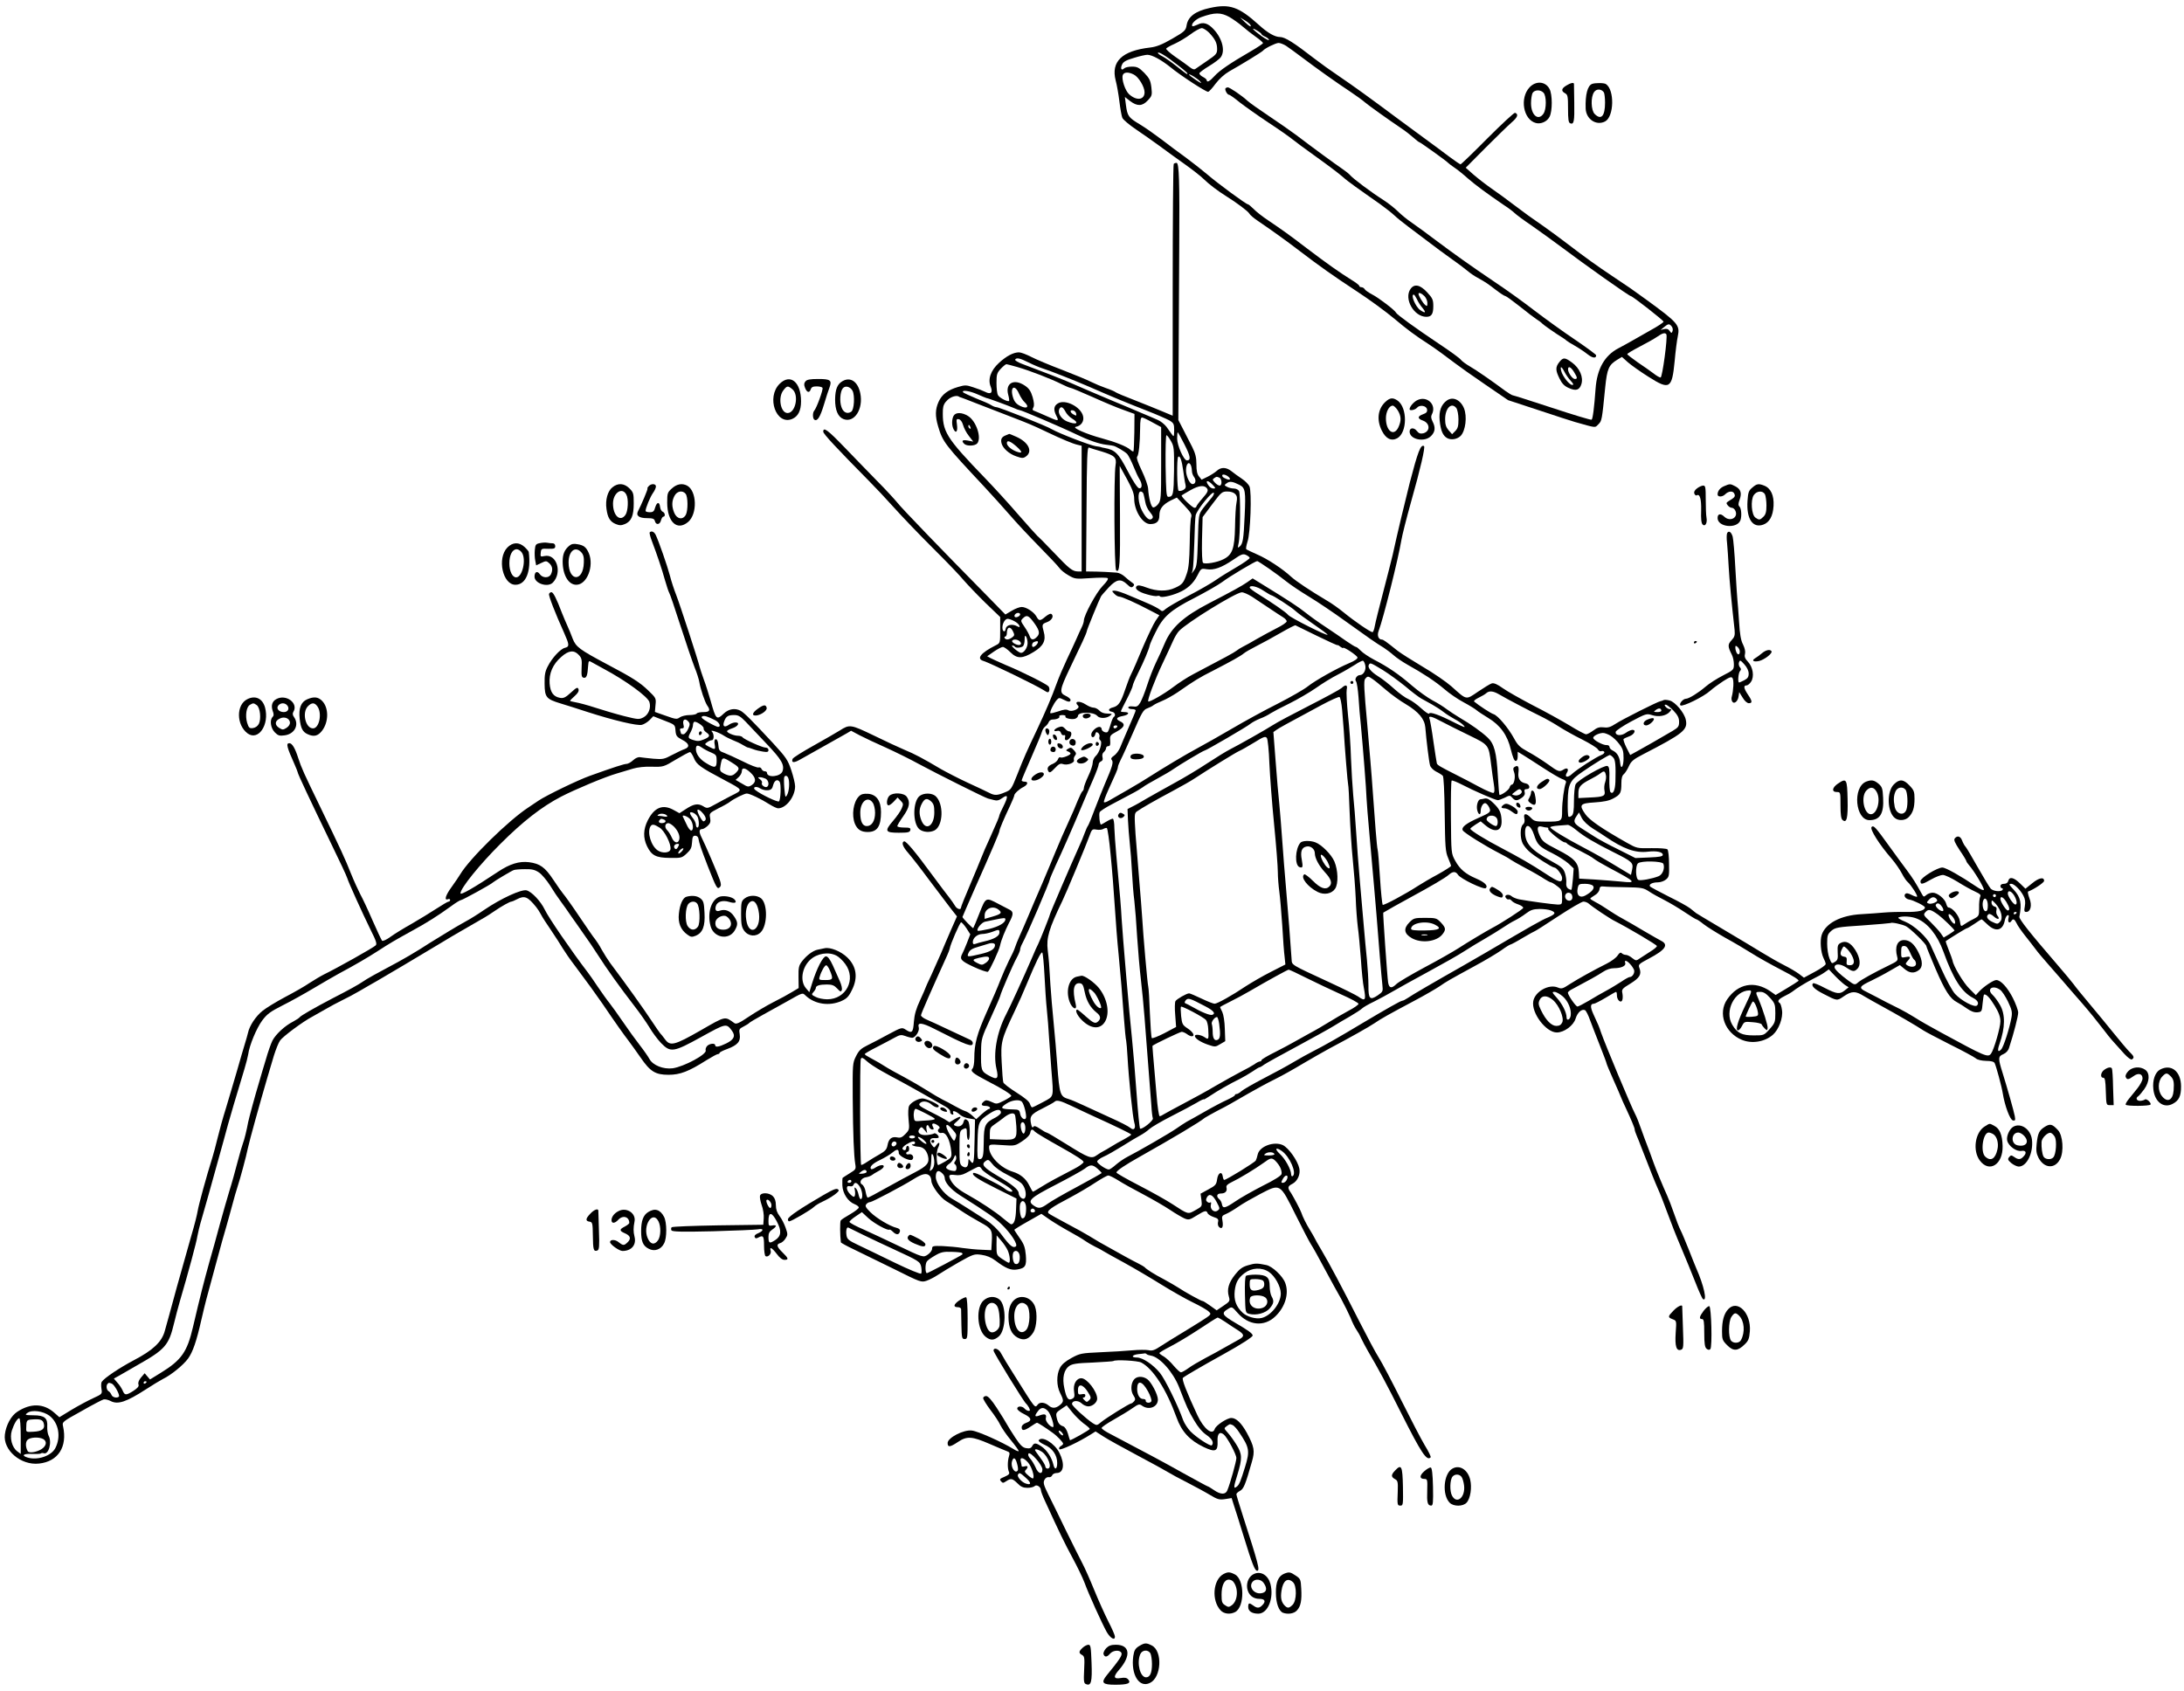 <?xml version="1.0" standalone="no"?>
<!DOCTYPE svg PUBLIC "-//W3C//DTD SVG 20010904//EN"
 "http://www.w3.org/TR/2001/REC-SVG-20010904/DTD/svg10.dtd">
<svg version="1.0" xmlns="http://www.w3.org/2000/svg"
 width="1475pt" height="1142pt" viewBox="0 0 1475 1142"
 preserveAspectRatio="xMidYMid meet">
<g transform="translate(0,1142) scale(0.1,-0.1)"
fill="#000000" stroke="none">
<path d="M8170 11366 c-97 -21 -147 -59 -156 -117 -6 -35 -13 -42 -98 -91 -68
-39 -105 -54 -148 -59 -191 -22 -266 -95 -233 -223 8 -29 19 -92 25 -141 6
-50 15 -100 20 -111 5 -12 46 -47 92 -78 46 -31 117 -81 158 -111 41 -31 118
-86 170 -123 52 -37 111 -83 131 -103 31 -31 95 -80 150 -114 71 -44 149 -103
156 -117 4 -9 31 -32 58 -50 103 -70 193 -135 282 -203 139 -106 224 -166 388
-274 83 -54 196 -137 252 -184 87 -73 136 -110 232 -172 39 -25 133 -94 177
-128 27 -21 119 -86 204 -144 l155 -106 210 -69 c115 -39 224 -73 240 -78 149
-42 135 -41 160 -16 23 23 24 25 46 249 13 128 24 152 83 188 l30 18 40 -36
c23 -20 85 -64 139 -98 143 -91 159 -82 177 105 6 69 16 144 21 167 16 77 4
91 -214 250 -95 69 -116 84 -222 154 -108 72 -192 132 -305 219 -47 36 -119
89 -160 118 -41 29 -89 62 -107 75 -17 12 -64 47 -105 78 -40 31 -105 78 -144
105 -39 27 -94 70 -123 95 l-52 46 133 134 c74 74 153 151 177 172 41 35 48
56 23 65 -6 2 -90 -76 -186 -172 -96 -97 -178 -176 -182 -176 -4 0 -39 24 -78
53 -39 30 -114 85 -166 123 -52 38 -133 98 -182 134 -189 141 -297 219 -393
284 -55 37 -129 90 -165 118 -143 111 -202 148 -236 148 -34 0 -83 28 -140 80
-138 125 -199 146 -334 116z m133 -61 c24 -14 64 -42 88 -63 24 -21 65 -53 92
-72 26 -18 47 -37 47 -41 0 -4 -37 -29 -82 -55 -140 -81 -213 -131 -246 -168
-30 -34 -52 -46 -52 -28 0 5 -11 15 -25 22 -14 7 -25 18 -25 24 0 6 30 28 66
50 35 21 71 48 79 60 31 43 10 126 -49 189 -38 41 -71 50 -107 31 -17 -8 -33
-13 -36 -11 -12 13 21 47 59 61 91 33 133 33 191 1z m139 -49 c16 -24 -3 -16
-34 14 l-33 32 30 -18 c17 -10 33 -23 37 -28z m-275 -58 c40 -43 53 -69 53
-110 0 -30 -7 -38 -66 -78 -36 -25 -72 -49 -80 -55 -9 -7 -21 -3 -41 13 -15
12 -58 43 -95 68 -37 26 -65 51 -62 56 3 5 29 20 57 32 29 13 77 42 107 64 30
23 64 41 76 42 11 0 34 -15 51 -32z m353 -9 c0 -3 11 -11 25 -17 14 -6 25 -16
25 -22 0 -5 -22 6 -50 26 -58 42 -78 66 -31 38 17 -10 31 -21 31 -25z m165
-78 c17 -11 66 -47 110 -80 102 -77 230 -168 324 -230 40 -27 85 -59 99 -72
27 -23 159 -117 245 -175 26 -17 63 -46 82 -63 19 -17 37 -31 40 -31 6 0 188
-130 195 -140 3 -4 21 -17 41 -31 20 -13 61 -46 91 -73 53 -46 130 -103 246
-182 30 -19 62 -44 71 -53 10 -10 62 -49 117 -86 54 -38 142 -101 194 -140
162 -122 463 -335 474 -335 11 0 221 -164 221 -173 0 -5 -40 -32 -90 -59 -49
-28 -108 -61 -130 -74 -22 -13 -60 -33 -84 -46 -94 -49 -145 -139 -155 -273
-9 -126 -19 -206 -27 -210 -4 -3 -124 33 -266 80 -142 47 -263 85 -267 85 -5
0 -27 14 -50 30 -97 72 -194 139 -239 165 -26 15 -53 35 -60 44 -6 10 -75 60
-152 111 -154 103 -281 195 -287 208 -6 16 -119 102 -161 123 -23 12 -46 28
-50 35 -4 8 -15 14 -22 14 -8 0 -15 4 -15 9 0 5 -25 24 -55 42 -74 46 -168
112 -298 211 -123 94 -164 123 -263 190 -38 25 -82 60 -98 77 -17 17 -34 31
-38 31 -12 0 -208 144 -277 204 -31 26 -94 76 -140 110 -46 33 -121 89 -165
123 -45 34 -111 81 -148 103 -77 46 -84 56 -94 131 l-7 54 36 -28 c48 -36 82
-35 119 5 28 30 30 36 24 88 -6 47 -13 61 -48 98 -36 36 -48 42 -83 42 -23 0
-46 -5 -53 -12 -18 -18 -27 -1 -14 26 8 19 28 30 80 45 38 12 79 21 91 21 31
0 94 -34 156 -84 68 -56 237 -166 254 -166 6 0 28 24 50 54 26 34 60 65 93 84
77 43 221 131 228 140 11 15 86 52 105 52 11 0 34 -9 50 -19z m-733 -129 c62
-48 76 -62 64 -62 -3 0 -33 23 -68 51 -35 28 -78 58 -95 67 -18 9 -33 20 -33
24 0 14 57 -21 132 -80z m-294 -66 c32 -16 72 -83 72 -119 0 -52 -53 -60 -104
-14 -27 24 -53 103 -43 130 8 21 39 22 75 3z m447 -46 c15 -17 8 -14 -27 9
-27 18 -48 34 -48 37 0 9 56 -25 75 -46z m3185 -1655 c7 -8 9 -22 6 -31 -6
-16 -8 -16 -20 1 -9 13 -20 16 -37 12 l-24 -6 24 20 c28 23 35 24 51 4z m-36
-53 c10 -17 -27 -292 -39 -292 -7 0 -28 12 -48 28 -20 15 -68 49 -107 75 -38
27 -70 51 -70 55 0 4 37 26 83 50 45 23 98 53 117 66 37 26 55 31 64 18z"/>
<path d="M8277 10824 c-8 -8 11 -44 23 -44 6 0 38 -23 72 -51 35 -27 122 -89
193 -136 72 -47 144 -98 161 -112 17 -14 91 -69 164 -121 73 -52 151 -111 174
-131 22 -20 63 -51 90 -70 26 -19 61 -43 76 -54 15 -11 56 -40 91 -64 35 -25
78 -59 95 -75 18 -17 61 -52 96 -78 34 -26 100 -76 146 -110 46 -35 104 -78
130 -96 61 -43 99 -72 131 -98 14 -12 41 -30 60 -40 59 -33 67 -39 123 -82 30
-23 59 -42 65 -42 5 0 49 -32 97 -70 48 -39 100 -78 114 -87 15 -9 32 -22 37
-28 9 -10 89 -66 144 -100 9 -5 18 -13 21 -16 3 -3 28 -19 55 -34 28 -16 67
-42 87 -58 33 -26 58 -30 58 -7 0 5 -64 52 -142 105 -79 53 -201 141 -273 196
-71 55 -193 143 -270 194 -167 113 -267 184 -402 285 -54 41 -125 93 -157 115
-33 22 -75 57 -95 77 -20 20 -65 56 -101 79 -82 52 -201 142 -220 164 -8 10
-31 28 -50 41 -42 28 -221 159 -316 232 -38 28 -121 86 -184 128 -63 42 -128
88 -145 103 -36 34 -120 91 -133 91 -5 0 -12 -3 -15 -6z"/>
<path d="M9526 9468 c-46 -66 23 -188 107 -188 35 0 47 19 47 72 0 43 -5 54
-41 93 -48 52 -87 60 -113 23z m94 -48 c11 -11 20 -32 20 -46 0 -23 -2 -25
-16 -13 -14 12 -44 61 -44 74 0 12 21 4 40 -15z m-51 -20 c7 -17 24 -44 38
-60 27 -33 20 -39 -16 -14 -31 22 -66 104 -43 104 4 0 13 -14 21 -30z"/>
<path d="M10531 8974 c-27 -34 -26 -56 2 -112 16 -33 33 -50 60 -62 50 -23 74
-16 87 25 15 47 -11 108 -63 146 -49 36 -60 36 -86 3z m35 -66 c9 -18 28 -45
42 -60 19 -21 22 -28 10 -28 -19 0 -65 58 -74 94 -9 36 2 33 22 -6z m64 0 c24
-39 25 -48 6 -48 -16 0 -46 42 -46 65 0 25 19 17 40 -17z"/>
<path d="M10330 10830 c-68 -73 -42 -219 43 -241 34 -9 76 10 92 42 20 37 20
151 0 188 -27 52 -92 57 -135 11z m94 -36 c21 -21 21 -112 0 -142 -35 -51 -84
-10 -84 71 0 27 5 57 10 68 13 23 53 25 74 3z"/>
<path d="M10578 10842 c-33 -20 -36 -37 -8 -52 18 -10 20 -21 20 -104 0 -73 3
-95 15 -99 25 -10 29 14 27 138 -1 66 -2 123 -2 128 0 12 -23 7 -52 -11z"/>
<path d="M10752 10853 c-30 -12 -46 -71 -43 -165 2 -73 72 -120 132 -88 60 33
64 213 5 252 -12 9 -74 9 -94 1z m80 -57 c4 -6 8 -37 8 -69 0 -91 -26 -121
-70 -77 -25 25 -28 114 -4 148 16 24 50 22 66 -2z"/>
<path d="M7927 10313 c-4 -3 -7 -388 -7 -854 l0 -847 -67 28 c-38 16 -122 50
-188 76 -66 25 -125 50 -131 55 -6 5 -36 18 -66 28 -29 10 -74 29 -98 41 -25
13 -112 49 -195 81 -82 31 -177 71 -210 88 -33 17 -70 31 -83 31 -37 0 -84
-24 -135 -71 -56 -51 -77 -111 -56 -161 16 -40 1 -55 -37 -35 -16 8 -52 22
-81 31 -47 16 -56 16 -103 2 -69 -20 -109 -51 -131 -100 -23 -51 -24 -96 -3
-167 31 -104 44 -121 309 -404 56 -60 135 -148 176 -195 40 -47 128 -141 196
-210 68 -69 130 -135 138 -147 9 -13 36 -35 61 -49 43 -25 48 -26 149 -19 57
4 109 4 115 0 8 -5 -4 -23 -34 -54 -42 -43 -126 -198 -126 -233 0 -8 -6 -28
-14 -44 -8 -16 -24 -51 -36 -79 -12 -27 -41 -90 -65 -140 -23 -49 -54 -121
-68 -160 -35 -97 -76 -192 -134 -315 -72 -152 -86 -183 -132 -300 -40 -101
-43 -106 -84 -122 -51 -22 -71 -22 -105 -4 -15 8 -79 38 -142 67 -63 29 -146
72 -185 94 -121 72 -180 103 -246 130 -35 15 -129 58 -208 97 -156 75 -163 76
-229 34 -20 -13 -99 -58 -175 -101 -76 -42 -141 -83 -144 -91 -10 -27 8 -29
50 -5 23 13 96 54 162 91 66 37 134 75 151 85 l32 19 58 -31 c33 -17 113 -55
179 -84 66 -30 167 -80 225 -112 113 -61 444 -227 463 -231 7 -2 24 -6 39 -10
20 -6 35 -3 58 14 39 28 40 10 5 -60 -14 -28 -25 -52 -25 -55 -1 -11 -15 -45
-60 -145 -27 -58 -55 -123 -63 -145 -8 -22 -43 -104 -76 -183 -34 -79 -61
-147 -61 -153 0 -18 -29 -9 -41 14 -7 12 -25 38 -40 57 -16 19 -66 87 -113
150 -117 160 -178 231 -190 227 -20 -7 -9 -37 29 -80 20 -23 83 -103 138 -178
56 -75 122 -162 146 -193 l44 -56 -41 -93 c-22 -50 -52 -121 -67 -157 -16 -36
-45 -102 -66 -148 -22 -45 -39 -84 -39 -86 0 -2 -16 -39 -36 -82 -27 -58 -38
-96 -42 -146 -5 -74 -13 -81 -57 -52 -23 15 -28 14 -112 -31 -48 -27 -113 -60
-143 -75 -45 -22 -60 -36 -79 -75 -23 -46 -23 -53 -22 -279 2 -257 8 -393 17
-448 6 -35 4 -38 -37 -63 -24 -15 -46 -29 -48 -31 -2 -2 -3 -25 -2 -51 2 -54
38 -110 83 -127 15 -6 28 -16 28 -22 0 -7 -26 -27 -57 -45 -32 -18 -61 -37
-65 -43 -6 -9 -5 -103 1 -148 1 -3 40 -25 89 -48 48 -23 169 -82 270 -132 180
-90 184 -91 220 -79 20 7 55 25 77 40 22 15 86 53 141 85 98 55 104 57 153 50
35 -5 65 -17 94 -39 70 -53 104 -67 147 -60 55 9 64 24 58 98 -5 52 -12 73
-42 115 -20 29 -36 53 -36 55 0 2 41 28 91 56 l92 52 56 -39 c31 -21 92 -58
136 -82 44 -24 91 -52 104 -62 14 -10 43 -27 65 -38 23 -11 48 -24 56 -30 8
-5 71 -41 140 -78 69 -38 181 -104 250 -147 69 -43 166 -98 215 -122 50 -24
99 -52 109 -63 19 -18 18 -19 -57 -67 -42 -26 -106 -66 -143 -88 -37 -22 -91
-56 -122 -76 -45 -30 -60 -35 -86 -29 -17 3 -66 3 -109 -1 -42 -4 -139 -10
-214 -13 -131 -6 -140 -8 -197 -39 -42 -23 -66 -44 -78 -68 -24 -46 -23 -120
2 -169 25 -50 25 -58 -2 -81 -29 -23 -52 -24 -77 -2 -25 21 -58 24 -72 6 -21
-25 -12 -36 -160 200 -41 64 -81 131 -89 147 -15 30 -50 41 -50 17 0 -14 205
-347 219 -357 4 -3 13 -15 20 -27 9 -19 9 -23 -2 -23 -8 0 -20 7 -27 15 -16
19 -50 19 -50 0 0 -8 20 -24 45 -36 52 -25 57 -46 15 -60 -19 -7 -30 -18 -30
-30 0 -26 18 -24 62 6 20 14 39 25 42 25 5 0 60 -35 105 -68 30 -21 71 -64 71
-74 0 -4 -7 -11 -16 -16 -9 -5 -14 -14 -10 -21 7 -10 131 48 213 100 l32 20
53 -34 c29 -19 132 -76 228 -127 96 -51 191 -103 210 -115 19 -12 78 -44 130
-70 52 -27 121 -64 152 -83 50 -30 63 -34 102 -28 l44 7 15 -48 c9 -26 39
-122 67 -213 56 -183 75 -230 90 -230 21 0 10 42 -96 371 -24 74 -44 140 -44
146 0 5 11 16 25 23 24 13 36 41 80 197 21 72 16 101 -34 194 -37 67 -72 101
-105 101 -29 0 -103 -49 -112 -74 -15 -47 -74 0 -117 92 -73 157 -107 244 -98
253 10 10 123 76 271 158 123 68 200 118 200 128 0 13 -30 35 -118 86 -88 52
-96 65 -49 93 27 17 27 17 65 -26 75 -86 180 -96 255 -24 67 64 94 155 67 226
-17 47 -88 113 -128 121 -62 13 -75 13 -125 -2 -37 -11 -56 -25 -86 -63 -43
-54 -56 -99 -42 -147 9 -31 7 -34 -36 -63 l-46 -31 -46 33 c-25 18 -47 31 -49
30 -3 -4 -126 64 -165 91 -16 10 -58 35 -95 55 -66 34 -122 70 -132 83 -3 3
-23 15 -45 26 -35 17 -108 57 -257 141 -20 12 -54 32 -75 45 -21 13 -87 50
-148 82 -60 32 -116 63 -123 69 -16 16 15 39 145 107 54 29 131 74 171 101 40
26 79 48 87 48 8 0 38 -15 67 -33 29 -19 105 -61 170 -95 64 -34 145 -81 181
-105 35 -24 79 -49 96 -57 29 -12 35 -10 82 19 57 35 67 37 75 16 3 -8 21 -19
41 -26 29 -9 34 -15 29 -34 -3 -13 0 -27 8 -34 20 -17 29 2 22 43 -6 30 -3 35
24 46 17 7 54 29 83 49 28 20 95 58 148 86 137 71 132 74 239 -141 47 -94 93
-182 102 -196 17 -26 46 -78 121 -218 22 -41 60 -110 84 -152 23 -43 52 -101
64 -129 11 -29 28 -64 38 -78 10 -14 26 -42 34 -61 9 -19 29 -57 45 -85 73
-124 132 -234 225 -420 137 -272 173 -326 199 -299 4 3 -14 40 -40 82 -25 42
-96 179 -158 303 -62 124 -129 252 -150 285 -21 32 -81 145 -134 249 -117 231
-200 387 -255 480 -23 39 -45 77 -48 85 -4 8 -18 33 -32 55 -22 35 -50 92 -56
113 -5 17 -54 109 -70 134 -25 35 -24 45 10 62 34 18 55 64 46 104 -11 52 -72
138 -111 157 -60 28 -158 -8 -170 -63 -3 -15 -9 -33 -13 -41 -7 -13 -197 -130
-213 -131 -4 0 -8 10 -10 23 -5 39 -32 26 -38 -18 -5 -36 -10 -43 -59 -69
l-53 -29 6 -43 c5 -42 5 -43 -40 -68 -52 -29 -47 -31 -157 41 -38 25 -138 81
-223 125 -85 44 -154 83 -154 88 0 12 60 52 160 108 222 125 405 234 436 261
7 5 43 25 80 45 38 19 80 42 94 50 14 8 68 39 120 69 52 30 133 74 180 97 47
23 132 71 190 106 58 34 138 80 177 101 142 75 268 146 308 173 42 29 88 55
276 155 64 34 136 76 160 92 49 34 63 42 239 138 69 37 149 85 179 106 30 22
58 39 62 39 4 0 42 20 83 45 42 25 79 45 81 45 3 0 74 45 157 100 84 55 161
100 172 100 11 0 27 -6 35 -13 28 -25 145 -103 176 -118 87 -44 285 -161 285
-169 0 -6 -19 -22 -42 -36 -24 -15 -56 -36 -71 -46 -27 -19 -28 -19 -54 1 -14
12 -33 21 -42 21 -10 0 -22 5 -28 11 -8 8 -16 4 -29 -16 -10 -15 -43 -39 -73
-54 -86 -43 -191 -101 -249 -138 -48 -32 -56 -34 -82 -23 -60 25 -154 -28
-165 -93 -14 -79 86 -211 159 -211 50 0 113 47 127 94 13 41 40 66 63 57 7 -3
23 -34 35 -69 13 -34 43 -113 67 -173 24 -61 44 -114 44 -118 0 -4 21 -54 46
-110 25 -56 49 -111 53 -122 4 -11 17 -40 29 -65 40 -86 62 -139 62 -149 0 -6
6 -25 14 -43 8 -18 21 -51 29 -73 73 -188 93 -237 114 -285 14 -30 42 -102 63
-160 21 -58 62 -163 93 -235 30 -71 74 -178 97 -237 23 -59 46 -110 51 -113
31 -20 7 91 -46 210 -7 17 -30 73 -50 125 -21 52 -45 111 -55 130 -10 19 -30
71 -45 115 -15 44 -36 98 -46 120 -24 52 -78 182 -91 220 -14 40 -38 105 -48
130 -5 11 -20 54 -35 95 -14 41 -33 89 -42 105 -27 51 -200 465 -230 550 -14
43 -19 53 -53 127 -21 47 -20 68 4 68 7 0 42 18 79 40 36 22 68 40 71 40 4 0
6 -11 6 -24 0 -31 27 -55 36 -32 4 9 4 30 1 46 -6 27 -2 32 54 66 63 39 77 63
61 105 -9 23 -6 27 64 64 112 59 136 94 81 121 -12 6 -62 35 -112 64 -49 30
-115 67 -145 84 -30 16 -75 44 -100 61 -25 17 -62 40 -82 50 -21 11 -38 22
-38 25 0 3 13 12 29 22 17 9 31 26 33 40 2 18 8 22 28 20 14 -2 79 -4 146 -5
112 -2 123 -4 160 -28 22 -15 69 -41 105 -59 35 -18 96 -54 136 -81 40 -27 76
-49 80 -49 4 0 27 -15 49 -33 23 -18 89 -59 145 -91 57 -31 138 -79 179 -105
42 -27 132 -77 201 -113 82 -42 122 -68 115 -74 -6 -5 -43 -29 -82 -52 l-72
-43 -37 26 c-106 72 -217 51 -290 -55 -65 -94 -17 -226 99 -274 67 -28 154
-14 209 34 40 35 70 115 62 166 -3 24 -10 46 -16 49 -18 12 -9 25 32 46 23 11
47 25 53 30 24 20 90 61 139 86 29 14 65 34 80 45 l28 20 42 -44 c23 -24 53
-51 67 -61 l25 -16 -25 -20 c-35 -29 -55 -26 -137 16 -39 21 -75 35 -78 31
-16 -15 7 -39 67 -70 97 -50 93 -50 140 -18 54 37 80 37 137 1 25 -15 82 -47
126 -71 85 -46 233 -132 276 -161 15 -10 96 -52 180 -95 85 -42 162 -84 173
-93 11 -10 38 -16 69 -17 33 0 53 -5 58 -15 10 -20 48 -159 55 -205 13 -82 49
-179 68 -182 16 -4 18 1 13 29 -6 33 -51 191 -83 294 -30 95 -30 110 5 124 20
9 34 24 40 45 32 98 61 212 61 236 0 15 -16 59 -36 99 -37 72 -82 121 -112
121 -20 0 -89 -47 -117 -79 l-21 -23 -44 44 c-40 39 -108 153 -113 189 -2 8
-13 40 -26 72 -13 32 -22 59 -20 60 38 26 137 87 143 87 4 0 27 14 51 30 24
17 45 30 48 30 2 0 20 -16 40 -35 54 -52 102 -42 116 25 3 18 12 35 19 38 9 3
11 -3 6 -22 -6 -26 8 -37 21 -16 10 17 21 11 34 -16 6 -15 33 -53 59 -86 26
-32 57 -73 70 -90 12 -17 48 -60 80 -96 31 -36 77 -88 102 -117 25 -29 83 -97
131 -151 47 -54 107 -128 134 -164 27 -36 63 -81 81 -100 17 -19 49 -55 71
-79 24 -26 45 -41 51 -37 18 11 15 21 -17 52 -16 16 -63 72 -105 124 -42 52
-116 142 -164 199 -48 57 -96 116 -107 132 -11 15 -60 74 -110 132 -188 218
-260 309 -257 325 18 89 9 132 -39 183 -33 35 -34 39 -15 39 19 0 61 -41 81
-80 12 -22 15 -43 10 -71 -6 -32 -4 -39 9 -39 30 0 41 45 22 92 -9 24 -13 44
-9 46 39 14 108 60 108 72 0 28 -35 21 -80 -16 l-46 -37 -37 36 c-42 41 -71
47 -79 17 -3 -13 -14 -20 -29 -20 -15 0 -24 -6 -24 -15 0 -8 5 -15 11 -15 5 0
7 -4 4 -10 -10 -16 -64 -11 -81 8 -8 9 -47 73 -86 142 -39 69 -76 132 -83 140
-8 8 -18 27 -24 43 -11 29 -32 35 -49 14 -9 -10 0 -29 33 -80 25 -36 45 -70
45 -74 0 -3 8 -16 18 -27 34 -38 104 -155 100 -166 -2 -7 -24 3 -53 23 -102
69 -204 127 -227 127 -35 0 -148 -70 -148 -92 0 -25 12 -23 73 12 30 17 65 30
78 30 14 0 58 -21 99 -46 41 -26 94 -55 118 -66 35 -16 42 -23 35 -36 -4 -9
-8 -42 -7 -73 0 -56 0 -57 -40 -78 -23 -11 -51 -28 -62 -36 -21 -15 -22 -14
-28 24 -6 37 -51 91 -77 91 -5 0 -11 11 -15 25 -8 33 -59 75 -91 75 -15 0 -34
-7 -44 -16 -16 -14 -18 -14 -30 8 -43 78 -59 103 -101 160 -26 35 -78 105
-115 157 -98 136 -109 148 -123 135 -14 -14 53 -120 135 -214 26 -30 57 -76
70 -101 13 -25 31 -52 41 -59 21 -19 67 -90 61 -97 -3 -2 -20 3 -37 12 -23 12
-35 14 -43 6 -12 -12 3 -33 26 -37 28 -4 107 -43 107 -53 0 -22 -44 -32 -128
-31 -48 1 -114 -1 -147 -4 -33 -3 -102 -8 -153 -11 -139 -7 -243 -61 -269
-140 -13 -39 -6 -119 12 -156 8 -15 15 -34 15 -41 0 -7 -33 -31 -73 -52 l-74
-40 -34 26 c-19 14 -63 40 -99 58 -36 18 -102 56 -148 84 -92 56 -87 53 -292
175 -80 47 -149 89 -155 93 -5 4 -23 18 -40 32 -16 13 -82 49 -145 80 -63 32
-119 62 -125 67 -14 14 13 29 51 29 18 0 42 8 55 19 21 17 23 26 21 106 0 48
-5 92 -11 98 -5 5 -53 9 -108 8 -97 -2 -99 -1 -165 36 -170 96 -254 154 -281
193 -45 64 -37 74 63 80 61 4 97 11 126 27 48 26 54 37 54 103 0 32 5 52 17
61 9 8 24 32 34 54 15 33 30 46 96 80 273 141 303 165 288 234 -10 47 -71 119
-108 129 -18 5 -36 6 -42 3 -5 -3 -14 -6 -20 -7 -20 -3 -262 -125 -304 -153
-34 -22 -51 -28 -80 -24 -28 3 -44 -1 -70 -21 -19 -14 -41 -26 -49 -26 -8 0
-59 27 -114 61 -55 33 -165 94 -246 135 -80 42 -171 93 -202 115 -37 27 -61
37 -75 33 -11 -3 -53 -29 -93 -56 -84 -57 -74 -59 -180 36 -34 30 -121 90
-193 132 -72 43 -148 91 -170 108 -80 64 -97 76 -107 76 -22 0 -33 27 -22 56
32 84 133 488 154 614 6 36 33 143 67 265 61 215 96 366 86 372 -22 13 -41
-36 -96 -247 -28 -110 -86 -351 -116 -490 -10 -41 -39 -156 -65 -255 -26 -99
-51 -199 -55 -222 -4 -24 -11 -43 -16 -43 -14 0 -122 74 -194 133 -33 27 -82
62 -110 78 -118 70 -212 133 -245 163 -57 53 -160 121 -230 151 -36 16 -68 31
-73 35 -4 3 0 26 8 51 20 56 30 338 13 374 -6 13 -29 37 -52 52 -23 15 -54 38
-69 50 -35 28 -71 29 -99 3 -12 -11 -40 -29 -62 -40 l-41 -20 -17 21 c-13 15
-18 39 -18 83 0 47 -7 73 -28 116 -16 30 -43 84 -61 119 l-33 64 2 416 c1 229
3 569 4 756 3 439 -1 565 -18 565 -7 0 -16 -3 -19 -7z m-979 -1342 c31 -16 73
-33 92 -39 43 -13 208 -78 310 -122 171 -75 282 -120 395 -164 67 -26 135 -56
153 -66 29 -18 32 -24 32 -67 -1 -44 -2 -46 -15 -28 -8 11 -24 34 -37 52 -13
17 -39 38 -58 46 -19 9 -69 30 -110 47 -41 18 -127 54 -190 80 -103 43 -182
77 -320 137 -40 17 -130 52 -297 115 -29 11 -50 24 -47 29 9 15 32 10 92 -20z
m-78 -30 c84 -24 233 -82 298 -115 28 -14 56 -26 62 -26 6 0 72 -28 147 -61
75 -34 170 -74 211 -88 l74 -27 -1 -124 c-1 -69 -4 -126 -6 -129 -3 -2 -13 3
-22 12 -26 22 -95 50 -190 76 -105 28 -207 73 -177 78 35 6 57 37 49 71 -14
64 -123 119 -172 86 -27 -17 -29 -43 -8 -84 19 -37 13 -37 -66 -1 -35 16 -72
31 -82 35 -14 4 -16 10 -8 24 7 13 5 34 -5 70 -12 40 -24 58 -52 77 -74 50
-134 17 -113 -61 6 -21 8 -40 6 -42 -8 -9 -66 21 -75 39 -6 10 -10 47 -10 82
0 58 3 68 29 96 16 17 33 31 38 31 4 0 37 -9 73 -19z m12 -180 c10 -22 27 -49
40 -60 32 -31 12 -45 -32 -23 -25 12 -39 28 -48 56 -23 72 11 94 40 27z m-277
-6 c30 -13 56 -24 58 -24 6 1 136 -47 184 -67 17 -8 34 -14 38 -14 13 0 287
-117 388 -166 78 -38 148 -62 197 -68 19 -3 36 -5 38 -5 1 -1 5 -1 10 -2 18
-3 79 -39 95 -56 9 -11 28 -48 42 -83 14 -35 32 -73 40 -86 21 -33 20 -66 -2
-62 -11 2 -41 47 -78 118 -62 119 -84 141 -155 154 -14 2 -25 5 -25 6 0 1 -15
3 -34 6 -38 5 -250 87 -296 114 -37 23 -357 150 -377 150 -7 0 -22 6 -33 13
-11 8 -57 28 -103 46 -45 19 -85 37 -88 42 -10 17 46 9 101 -16z m-127 -15 c1
-2 5 -3 10 -4 4 -1 54 -20 112 -43 58 -23 159 -62 225 -87 127 -49 142 -55
245 -104 103 -49 175 -79 206 -86 l29 -7 0 -424 0 -425 -25 0 c-37 1 -56 15
-165 130 -55 58 -103 106 -107 108 -3 2 -62 67 -130 145 -67 78 -169 189 -225
247 -267 277 -290 315 -285 463 2 29 10 45 32 66 25 23 63 33 78 21z m717 -99
c8 -17 28 -38 45 -48 54 -32 29 -45 -35 -19 -37 16 -62 54 -52 80 10 24 25 19
42 -13z m73 -14 c3 -16 1 -17 -17 -7 -25 13 -28 33 -4 28 10 -2 19 -11 21 -21z
m515 -60 l59 -32 0 -247 c0 -235 -1 -249 -21 -274 -11 -14 -27 -24 -34 -21
-14 5 -29 64 -33 127 -1 19 -20 73 -42 119 -27 56 -38 89 -32 96 11 13 19 90
20 193 0 51 4 72 13 72 6 0 38 -15 70 -33z m216 -148 c41 -80 46 -109 17 -109
-21 0 -66 101 -66 148 0 23 2 42 4 42 2 0 23 -37 45 -81z m-91 22 c21 -36 22
-51 21 -200 -2 -161 -6 -178 -39 -177 -13 1 -15 32 -18 209 -1 114 1 207 6
207 5 0 18 -18 30 -39z m-470 -70 c91 -28 105 -41 96 -94 -12 -73 -9 -696 4
-709 24 -24 28 43 26 371 l-2 334 49 -89 c37 -68 49 -100 49 -134 1 -81 57
-170 108 -170 43 0 62 18 62 58 0 45 22 73 76 101 l42 20 52 -55 c42 -45 51
-59 45 -77 -5 -12 -9 -92 -10 -177 -2 -114 -7 -169 -20 -205 -21 -62 -30 -74
-80 -96 -53 -25 -122 -24 -191 2 -39 15 -59 18 -67 10 -17 -17 9 -39 70 -56
30 -9 61 -14 69 -11 7 3 16 1 19 -3 6 -10 71 3 123 25 59 24 101 62 128 115
25 50 26 50 63 44 49 -8 100 10 180 64 55 38 66 42 87 32 13 -6 24 -15 24 -20
0 -5 -39 -33 -87 -61 -49 -28 -113 -68 -143 -89 -30 -21 -113 -69 -185 -106
-71 -37 -140 -77 -152 -88 -21 -18 -24 -19 -40 -5 -10 8 -45 27 -78 41 -33 14
-92 40 -132 56 -39 17 -81 31 -94 31 -21 0 -22 -1 -4 -20 10 -11 25 -20 33
-20 18 0 110 -41 203 -90 l69 -36 -26 -38 c-14 -21 -53 -102 -86 -179 -32 -78
-67 -158 -77 -177 -10 -19 -28 -66 -41 -105 -30 -89 -45 -113 -82 -123 -34 -8
-38 -25 -8 -30 20 -3 28 -26 11 -36 -4 -3 -14 -26 -21 -51 -7 -25 -16 -48 -20
-50 -13 -8 -40 6 -40 21 0 8 -7 14 -15 14 -22 0 -55 -32 -55 -52 0 -25 21 -23
27 2 4 16 8 18 20 9 8 -7 11 -19 8 -27 -3 -9 0 -19 6 -23 17 -10 -5 -84 -32
-107 -10 -9 -19 -29 -19 -43 0 -15 -13 -56 -30 -91 -16 -34 -30 -71 -30 -80 0
-9 -4 -19 -9 -22 -5 -3 -19 -32 -32 -63 -12 -32 -41 -98 -64 -148 -23 -49 -61
-137 -85 -195 -24 -58 -65 -157 -92 -220 -28 -63 -68 -158 -90 -210 -22 -52
-50 -117 -63 -145 -12 -27 -26 -61 -30 -75 -4 -14 -23 -55 -42 -91 -18 -37
-44 -96 -57 -130 -13 -35 -54 -131 -91 -213 -67 -150 -85 -216 -85 -316 0 -31
-5 -61 -12 -68 -17 -17 1 -32 102 -85 98 -50 159 -89 160 -99 0 -4 -22 -19
-50 -33 -48 -24 -50 -24 -84 -8 -29 13 -38 14 -51 3 -22 -18 -19 -30 9 -30 14
0 28 -4 31 -10 3 -5 1 -10 -4 -10 -6 0 -28 -16 -50 -35 l-38 -35 -26 24 c-15
14 -37 28 -49 31 -13 4 -43 19 -68 33 -25 14 -63 35 -85 45 -22 11 -69 39
-105 62 -36 23 -105 63 -153 89 -49 26 -100 54 -114 63 -32 21 -80 49 -120 70
-18 9 -33 19 -33 23 0 3 37 25 83 48 45 23 99 52 121 64 33 18 43 20 70 10 18
-7 39 -12 47 -12 22 1 51 47 44 70 -11 36 21 33 102 -8 225 -115 263 -129 263
-97 0 9 -10 19 -23 24 -12 5 -74 34 -137 64 -63 30 -132 62 -152 70 -21 9 -38
22 -38 29 0 10 65 158 177 405 8 17 15 37 17 45 4 29 69 178 77 178 5 0 21
-18 36 -40 l26 -41 -22 -57 c-12 -31 -27 -65 -32 -74 -20 -37 -9 -49 77 -89
47 -22 90 -36 96 -33 12 8 75 143 82 177 8 38 34 101 60 152 32 59 32 77 3 91
-12 6 -45 23 -73 38 -87 46 -86 47 -129 -62 -21 -54 -40 -99 -42 -101 -3 -4
-73 68 -73 75 0 2 38 88 83 191 117 263 167 380 167 391 0 11 31 84 71 168 16
34 29 66 29 71 0 12 33 43 62 57 29 15 35 36 9 36 -12 0 -21 4 -21 9 0 4 30
75 66 157 36 82 68 159 71 172 3 12 13 28 22 35 10 7 20 20 24 30 3 9 15 17
26 17 28 0 52 11 45 21 -3 5 7 9 21 9 14 0 24 -4 21 -9 -8 -12 41 -23 65 -16
10 4 19 12 19 19 0 29 107 29 131 0 15 -18 60 -18 85 1 18 13 17 14 -17 15
-23 0 -42 7 -54 20 -10 11 -28 20 -39 20 -12 0 -34 9 -51 20 -45 30 -85 24
-54 -7 18 -18 -41 -45 -65 -31 -14 8 -32 6 -68 -7 -27 -9 -51 -15 -54 -12 -7
6 22 65 43 89 14 16 18 16 44 3 34 -18 49 -19 49 -2 0 6 -15 19 -33 27 -44 20
-41 40 28 185 31 66 70 148 86 181 16 34 29 66 29 71 0 9 84 214 96 235 4 7
28 34 53 61 52 55 81 60 123 20 23 -22 30 -24 41 -14 10 10 8 16 -10 28 -12 8
-34 26 -48 39 -14 13 -38 25 -53 26 -15 1 -36 2 -47 3 -11 1 -51 3 -90 4 l-70
1 3 421 c2 349 5 420 16 416 7 -3 45 -15 84 -26z m553 -130 c5 -36 11 -78 15
-93 5 -20 1 -29 -15 -38 -12 -6 -26 -8 -31 -5 -11 7 -14 218 -3 229 12 12 25
-25 34 -93z m53 33 c3 -9 6 -25 6 -37 0 -12 7 -30 15 -40 15 -21 10 -47 -11
-47 -19 0 -44 53 -44 93 0 46 21 65 34 31z m261 -84 c8 -13 -11 -13 -36 1 -11
5 -17 14 -14 20 7 10 39 -4 50 -21z m-71 4 c19 -7 21 -54 3 -54 -8 0 -22 9
-33 21 -16 17 -16 22 -4 29 18 12 15 11 34 4z m-44 -49 c21 -22 21 -25 5 -25
-10 0 -24 8 -31 18 -29 38 -9 44 26 7z m182 -1 c38 -19 42 -43 34 -207 -7
-160 -12 -191 -34 -209 -14 -12 -14 -9 -7 22 12 50 14 332 3 353 -5 9 -20 17
-34 17 -14 0 -35 5 -46 11 -21 11 -21 12 -3 25 20 15 40 12 87 -12z m-219 -25
c8 -13 2 -27 -31 -64 -23 -26 -42 -52 -42 -56 0 -5 -6 -9 -13 -9 -14 0 -94 77
-86 84 2 2 29 18 59 35 58 33 96 36 113 10z m-430 -36 c3 -10 8 -35 12 -55 3
-21 17 -51 32 -68 20 -24 23 -34 14 -43 -17 -17 -41 2 -68 53 -27 50 -32 130
-9 130 8 0 17 -8 19 -17z m455 -31 c-13 -15 -37 -45 -54 -67 -29 -40 -29 -40
-34 -215 -4 -150 -8 -179 -24 -200 l-18 -25 7 25 c4 14 8 97 11 185 2 88 6
171 9 184 10 40 117 171 123 151 3 -7 -7 -24 -20 -38z m165 30 c12 -13 14 -26
8 -57 -5 -22 -9 -96 -10 -164 -3 -147 -18 -189 -79 -219 -41 -21 -122 -35
-137 -24 -6 4 -9 66 -7 158 l4 151 65 87 c61 81 66 86 102 86 24 0 44 -7 54
-18z m226 -502 c39 -27 93 -67 119 -88 26 -21 94 -67 152 -102 58 -35 168
-109 245 -165 153 -110 210 -150 260 -180 17 -11 48 -34 67 -51 19 -17 62 -46
94 -64 106 -59 188 -113 249 -165 33 -29 92 -69 130 -89 39 -21 78 -45 88 -54
9 -8 44 -31 77 -51 83 -50 131 -117 154 -215 12 -49 23 -76 32 -76 9 0 14 11
14 31 l0 31 38 -23 c20 -13 81 -51 134 -86 54 -35 111 -69 128 -75 23 -8 30
-15 25 -27 -12 -30 -25 -126 -25 -187 0 -73 -1 -74 -109 -74 -70 0 -80 3 -101
25 -33 35 -53 33 -45 -3 4 -20 1 -33 -10 -42 -19 -16 -20 -91 -1 -128 8 -15
27 -39 43 -53 35 -32 156 -109 170 -109 16 0 53 -49 53 -71 0 -35 -21 -30
-109 28 -104 68 -171 106 -301 175 -106 55 -210 119 -210 130 0 3 16 16 35 28
l35 22 31 -26 c67 -56 115 -41 110 35 -3 52 -14 75 -57 116 -23 23 -41 32 -56
29 -13 -3 -26 -5 -30 -5 -16 -2 -28 -41 -22 -70 7 -35 24 -42 24 -10 0 30 18
59 34 53 7 -3 18 -16 24 -29 13 -29 8 -34 -71 -69 -86 -38 -119 -64 -108 -85
10 -17 145 -102 250 -156 32 -16 65 -35 72 -41 8 -6 55 -33 104 -59 50 -26
106 -59 125 -72 19 -12 39 -23 44 -23 5 0 24 -11 43 -26 30 -22 33 -30 33 -75
0 -49 0 -49 -32 -49 -32 1 -187 22 -258 35 -19 4 -42 13 -51 21 -21 19 -55 8
-38 -12 6 -8 15 -12 19 -9 4 3 13 -2 20 -10 6 -8 27 -19 46 -25 19 -7 33 -17
31 -23 -3 -10 -149 -104 -207 -134 -40 -21 -172 -100 -230 -138 -36 -23 -139
-82 -230 -130 -91 -49 -176 -99 -189 -112 -33 -32 -49 -29 -56 10 -6 38 -36
469 -33 472 29 18 103 59 178 100 144 78 243 136 266 157 26 23 46 23 61 -1
17 -27 175 -103 188 -90 16 16 -7 39 -64 64 -73 31 -111 63 -143 121 -27 49
-27 50 -29 292 -1 133 1 245 5 249 3 4 37 -10 74 -29 68 -36 219 -102 237
-103 6 -1 26 7 46 16 35 18 37 18 53 0 20 -22 32 -22 65 1 16 12 22 23 18 37
-4 16 0 21 15 21 26 0 20 33 -7 38 -38 7 -55 32 -50 73 5 41 -3 53 -25 39 -12
-7 -12 -15 -4 -37 11 -29 0 -83 -16 -83 -5 0 -12 -9 -15 -20 -5 -16 -51 -50
-68 -50 -2 0 -7 59 -11 130 -9 157 -24 215 -68 257 -40 38 -114 91 -188 134
-30 18 -71 45 -90 59 -19 15 -62 42 -95 59 -33 18 -95 62 -138 99 -89 77 -162
127 -257 176 -36 19 -76 46 -89 60 -14 14 -28 26 -33 26 -5 0 -34 18 -66 40
-31 22 -94 65 -139 95 -45 29 -106 73 -136 97 -52 41 -110 79 -279 183 l-78
48 -37 -26 c-38 -26 -92 -56 -258 -142 -173 -90 -254 -164 -299 -271 -16 -38
-43 -98 -61 -134 -17 -36 -43 -103 -58 -150 -15 -47 -36 -99 -46 -116 -16 -26
-24 -30 -50 -26 -19 2 -31 0 -31 -7 0 -6 11 -11 25 -11 14 0 25 -4 25 -9 0 -5
-21 -55 -46 -112 -25 -57 -52 -121 -60 -141 -9 -20 -27 -44 -41 -53 -18 -12
-22 -20 -14 -29 12 -15 4 -43 -47 -161 -16 -38 -47 -115 -68 -170 -20 -55 -41
-105 -45 -111 -5 -6 -15 -28 -23 -50 -7 -21 -25 -64 -39 -94 -52 -115 -197
-452 -197 -459 0 -8 -66 -173 -79 -199 -5 -9 -23 -48 -39 -87 -58 -134 -152
-340 -176 -385 -64 -122 -90 -269 -66 -370 16 -68 6 -77 -52 -45 -52 29 -54
35 -52 165 1 82 3 90 63 220 34 74 64 143 66 152 6 27 84 207 111 257 13 24
24 50 24 58 0 8 7 27 15 41 30 55 185 416 185 431 0 5 19 49 41 98 43 92 115
255 179 408 21 50 54 128 74 173 20 46 36 90 36 98 0 8 7 17 16 21 10 4 14 13
10 28 -4 14 0 28 9 35 8 7 15 19 15 26 0 8 7 14 15 14 12 0 15 9 13 37 -3 34
0 38 45 62 53 29 60 52 21 69 -32 15 -24 28 21 36 40 8 47 26 10 26 -14 0 -25
2 -25 5 0 3 18 40 40 82 22 43 40 84 40 91 0 7 16 45 36 85 38 76 74 161 79
188 2 9 18 47 37 84 52 109 102 153 263 235 77 40 163 89 190 109 47 36 223
141 236 141 3 0 38 -22 78 -50z m-36 -150 c25 -16 48 -30 51 -30 12 0 139 -82
164 -106 15 -14 71 -55 124 -91 54 -37 96 -68 94 -71 -8 -7 -250 115 -266 134
-15 19 -104 80 -207 144 -29 18 -53 36 -53 41 0 19 51 8 93 -21z m-77 -41 c27
-18 80 -53 117 -78 38 -25 79 -53 93 -61 13 -8 24 -20 24 -27 0 -7 -30 -28
-67 -46 -38 -19 -97 -52 -133 -72 -36 -21 -78 -45 -95 -53 -16 -8 -37 -21 -45
-28 -13 -11 -81 -48 -291 -158 -37 -19 -97 -58 -134 -86 -63 -48 -163 -105
-170 -98 -8 8 46 150 95 253 29 61 61 130 72 155 11 25 29 56 41 68 51 55 383
260 423 261 11 1 43 -13 70 -30z m436 -263 c76 -37 139 -66 141 -64 2 2 11 -3
20 -11 10 -7 17 -11 17 -8 0 13 95 -50 98 -64 1 -9 -19 -23 -55 -38 -84 -35
-231 -118 -280 -157 -23 -19 -115 -72 -205 -118 -90 -45 -228 -121 -308 -168
-80 -47 -185 -106 -233 -132 -77 -41 -229 -132 -337 -201 -19 -13 -80 -49
-135 -81 -55 -31 -112 -64 -127 -73 -15 -9 -29 -13 -32 -10 -4 3 10 41 30 85
19 43 42 93 50 111 8 17 14 36 14 43 0 6 9 28 19 48 11 20 49 105 85 187 57
132 68 151 94 160 16 6 35 15 43 22 8 6 34 19 59 29 25 10 71 36 104 58 115
80 142 97 241 147 122 63 185 98 206 116 9 8 48 30 85 49 38 19 111 59 163 89
52 30 97 53 100 51 3 -2 68 -33 143 -70z m329 -202 c6 -30 -13 -64 -36 -64
-21 0 -39 -28 -27 -42 6 -7 13 -56 17 -108 3 -52 10 -138 16 -190 13 -137 37
-437 38 -490 1 -25 10 -142 21 -260 24 -270 41 -460 46 -525 11 -148 35 -436
40 -477 5 -45 4 -47 -32 -72 -52 -35 -63 -23 -62 67 0 40 -5 117 -10 172 -6
55 -15 156 -21 225 -6 69 -18 208 -27 309 -9 102 -20 250 -25 330 -5 81 -14
193 -20 251 -5 58 -12 170 -15 250 -2 80 -11 210 -20 289 -8 79 -12 157 -9
172 8 34 -6 38 -35 11 -10 -9 -109 -63 -219 -119 -110 -56 -219 -114 -243
-130 -48 -31 -232 -135 -293 -166 -22 -11 -89 -52 -150 -92 -60 -40 -162 -101
-225 -135 -63 -35 -146 -81 -184 -103 -37 -22 -82 -48 -100 -56 l-31 -16 3
-75 c2 -41 7 -111 12 -155 5 -44 12 -132 15 -195 3 -63 10 -151 16 -195 5 -44
14 -154 19 -245 6 -91 17 -219 25 -285 8 -66 19 -183 25 -260 15 -191 27 -345
34 -440 4 -44 9 -113 12 -153 2 -40 7 -79 10 -86 6 -15 -76 -80 -87 -69 -3 5
-14 112 -23 238 -9 127 -23 293 -31 370 -18 166 -63 696 -70 810 -4 76 -10
152 -36 430 -6 66 -12 148 -13 182 0 35 -5 63 -11 63 -5 0 -25 -9 -43 -20 -18
-11 -34 -20 -36 -20 -9 0 -16 71 -9 84 4 8 40 31 78 51 39 21 99 52 134 71 35
18 71 40 80 47 9 8 52 33 96 57 44 24 94 53 110 65 38 27 202 125 210 125 10
0 290 163 310 181 11 9 40 25 65 35 25 9 56 25 70 35 14 9 72 40 128 67 56 28
137 75 180 105 42 30 109 71 147 90 39 20 90 50 115 66 25 17 50 29 55 28 6
-2 13 -17 16 -33z m118 -30 c42 -26 110 -76 153 -111 42 -36 90 -72 106 -81
17 -10 50 -28 74 -41 23 -13 59 -36 78 -51 19 -15 53 -36 75 -48 22 -11 49
-30 60 -42 16 -18 4 -14 -60 18 -103 53 -169 76 -173 62 -2 -6 -26 10 -53 35
-27 25 -66 53 -86 62 -20 8 -64 40 -97 70 -34 31 -82 69 -109 85 -49 31 -73
61 -62 78 9 15 11 14 94 -36z m-69 -61 c14 -9 54 -42 90 -73 36 -31 97 -75
135 -97 85 -51 126 -99 131 -156 7 -87 25 -233 32 -257 4 -14 22 -32 41 -42
19 -9 39 -22 45 -28 6 -6 11 -99 13 -259 3 -223 5 -254 23 -296 11 -26 20 -50
20 -54 0 -4 -39 -29 -87 -56 -49 -26 -108 -61 -133 -77 -91 -59 -235 -136
-242 -130 -3 4 -12 86 -18 182 -6 96 -13 182 -16 191 -5 17 -19 193 -34 409
-5 80 -22 276 -36 437 -22 238 -25 295 -14 308 16 19 20 19 50 -2z m852 -102
c52 -31 217 -117 283 -149 33 -16 88 -47 122 -69 34 -22 105 -62 158 -88 53
-27 100 -56 106 -66 5 -10 16 -16 23 -13 8 3 17 1 21 -5 3 -6 -5 -15 -20 -21
-36 -14 -164 -96 -197 -127 -30 -29 -55 -24 -36 7 16 25 3 38 -22 22 -29 -18
-35 -16 -108 37 -37 26 -96 64 -132 83 -55 30 -70 44 -95 91 -39 71 -109 154
-138 163 -18 5 -100 59 -131 85 -5 4 9 16 30 26 21 10 45 24 52 31 19 17 46
15 84 -7z m-1058 -104 c4 -45 9 -107 11 -137 6 -110 27 -365 30 -371 2 -3 7
-86 10 -185 4 -98 13 -242 21 -319 8 -77 17 -194 20 -260 2 -66 9 -154 14
-195 6 -41 15 -140 21 -219 5 -79 14 -167 20 -194 16 -85 10 -93 -39 -58 -15
10 -101 53 -192 95 -268 124 -254 116 -257 156 -6 93 -25 342 -38 485 -8 88
-19 230 -25 315 -6 85 -15 198 -20 250 -6 52 -17 183 -25 290 l-15 195 21 15
c20 14 60 36 309 170 58 31 110 54 116 52 6 -1 14 -40 18 -85z m2238 -7 c29
-31 38 -49 38 -76 0 -30 -5 -38 -42 -60 -108 -63 -177 -103 -230 -132 l-58
-32 -26 51 c-14 28 -22 54 -19 57 4 4 21 12 38 18 34 12 50 44 22 44 -9 0 -30
-9 -46 -21 -32 -22 -72 -18 -67 8 2 8 49 40 105 70 98 52 104 54 139 43 44
-15 95 -6 119 20 15 17 16 20 3 20 -9 0 -21 7 -28 15 -10 12 -10 15 0 15 7 0
30 -18 52 -40z m-82 -1 c0 -5 -12 -9 -27 -9 -27 1 -27 1 -9 15 19 14 36 12 36
-6z m-1480 -75 c36 -19 118 -60 182 -91 133 -65 132 -63 148 -193 6 -47 14
-109 19 -138 6 -38 5 -55 -3 -58 -6 -2 -50 16 -96 41 -47 25 -116 62 -155 81
-107 54 -126 65 -131 77 -2 7 -12 73 -23 147 -10 74 -22 143 -26 153 -11 25
11 21 85 -19z m-2195 -34 c-3 -5 -10 -10 -16 -10 -5 0 -9 5 -9 10 0 6 7 10 16
10 8 0 12 -4 9 -10z m3331 -59 c18 -11 45 -36 60 -57 24 -31 29 -47 29 -95 0
-59 -18 -83 -23 -32 -4 41 -21 69 -48 82 -13 6 -24 17 -24 25 0 8 -8 14 -19
13 -24 -2 -91 34 -91 49 0 13 37 32 65 33 11 1 34 -8 51 -18z m-2303 -188 c4
-87 18 -273 32 -413 14 -140 25 -284 25 -320 0 -36 5 -95 10 -132 5 -37 14
-140 20 -230 5 -90 12 -185 16 -213 l5 -50 -98 -50 c-54 -27 -129 -71 -168
-96 -95 -64 -194 -119 -212 -119 -9 0 -49 16 -89 35 -40 19 -77 35 -83 35 -17
0 -83 -38 -92 -52 -5 -7 -6 -50 -2 -94 l6 -81 -79 -42 c-43 -22 -81 -37 -85
-33 -4 4 -9 79 -13 167 -3 88 -8 169 -11 180 -6 24 -34 346 -41 465 -3 47 -12
162 -20 255 -8 94 -19 233 -25 310 -8 129 -8 141 8 153 30 22 132 80 243 139
58 31 125 69 150 86 91 60 282 178 303 186 12 5 56 30 97 55 64 40 76 44 86
31 6 -8 14 -84 17 -172z m2321 41 c16 -15 19 -52 16 -164 -2 -58 -16 -88 -33
-71 -6 6 -9 46 -8 91 2 63 -1 81 -13 86 -21 8 -202 -96 -215 -124 -6 -13 -11
-63 -11 -111 0 -67 -4 -92 -15 -101 -9 -7 -18 -10 -22 -6 -4 4 -6 50 -5 103 2
118 14 142 103 202 73 51 171 110 181 111 4 0 14 -7 22 -16z m-49 -117 c4 -12
1 -35 -4 -50 -6 -15 -8 -40 -5 -56 8 -38 -4 -44 -98 -48 l-78 -4 0 35 c0 40
15 58 79 91 25 13 55 30 66 39 27 21 34 20 40 -7z m-569 -109 c10 -16 -23 -37
-48 -30 -20 5 -20 5 3 23 28 22 35 23 45 7z m482 -255 c31 -19 68 -43 81 -52
126 -86 205 -114 290 -104 59 7 101 -2 101 -21 0 -11 -21 -15 -92 -18 l-93 -4
-115 58 c-64 31 -136 70 -160 86 -25 15 -64 41 -88 56 -53 33 -59 47 -36 81
l18 27 18 -36 c12 -23 40 -50 76 -73z m-648 68 c9 -18 5 -51 -7 -51 -15 0 -63
33 -63 44 0 31 53 37 70 7z m538 -80 c51 -42 122 -84 252 -149 124 -62 132
-70 123 -115 l-8 -37 -55 33 c-127 77 -180 107 -275 157 -111 58 -214 121
-215 132 0 4 24 9 53 11 28 2 58 4 65 5 7 1 34 -15 60 -37z m-288 -29 c22 -68
36 -82 123 -125 40 -20 88 -51 109 -69 l36 -34 -5 -69 c-3 -39 -8 -72 -10 -75
-2 -2 -12 1 -21 7 -11 7 -16 21 -14 39 2 16 -2 46 -9 67 -11 32 -23 43 -95 82
-133 73 -174 118 -174 193 0 64 37 54 60 -16z m88 48 c7 0 11 -4 8 -9 -6 -9
94 -91 112 -91 5 0 12 -3 14 -7 2 -5 39 -26 83 -47 44 -22 89 -47 100 -57 11
-9 58 -37 105 -62 180 -95 187 -104 78 -92 -40 4 -120 10 -178 14 l-105 6 -2
43 c-3 65 -31 95 -145 153 -91 47 -102 56 -120 96 -21 48 -16 68 16 59 11 -3
27 -6 34 -6z m-2947 -186 c10 -98 22 -255 28 -349 6 -93 17 -240 26 -325 17
-184 21 -229 35 -420 6 -80 13 -152 16 -161 2 -8 6 -58 9 -110 8 -144 35 -410
46 -443 12 -38 -3 -56 -28 -34 -10 9 -70 40 -133 68 -63 29 -146 67 -185 85
-38 18 -81 36 -95 40 -61 18 -64 28 -80 235 -5 74 -16 200 -24 280 -8 80 -18
197 -22 260 -9 152 -9 155 -18 231 -10 84 7 143 99 334 26 53 162 380 181 434
18 50 20 52 49 47 17 -3 37 -1 45 4 8 5 19 8 25 7 5 -2 17 -84 26 -183z m3733
-59 c11 -30 -5 -73 -33 -84 -43 -17 -119 -31 -135 -25 -20 7 -22 94 -4 112 19
19 164 16 172 -3z m-475 -149 c13 -16 -8 -41 -54 -66 -36 -19 -60 5 -50 49 6
29 10 31 50 31 24 0 48 -6 54 -14z m2844 -65 c19 -32 22 -61 8 -61 -13 0 -51
55 -51 74 0 26 24 18 43 -13z m-2987 4 c10 -25 -3 -44 -25 -38 -20 5 -28 32
-14 46 11 12 33 7 39 -8z m2864 -5 c0 -5 -4 -10 -10 -10 -5 0 -10 5 -10 10 0
6 5 10 10 10 6 0 10 -4 10 -10z m-401 -23 c8 -11 5 -16 -14 -25 -14 -6 -32 -9
-40 -5 -14 5 -14 8 1 24 20 22 37 24 53 6z m471 -19 c22 -36 26 -58 10 -58
-12 0 -50 59 -50 78 0 22 20 12 40 -20z m-125 -24 c0 -28 -4 -39 -15 -39 -16
0 -26 45 -16 72 11 28 31 7 31 -33z m91 -59 c5 -27 2 -41 -10 -53 -14 -15 -18
-15 -51 1 -35 16 -45 39 -24 52 6 4 21 -3 35 -16 26 -24 45 -20 24 6 -7 8 -10
24 -7 36 4 15 0 23 -14 26 -11 3 -19 14 -19 27 1 19 3 18 30 -11 16 -18 32
-48 36 -68z m-399 48 c8 -12 10 -23 6 -26 -14 -9 -57 29 -49 42 10 16 26 10
43 -16z m-6374 -17 c27 -21 20 -30 -38 -47 l-55 -16 0 23 c0 46 54 70 93 40z
m3731 -6 c37 -14 32 -25 -21 -48 -42 -17 -105 -53 -424 -240 -41 -24 -108 -62
-149 -86 -191 -108 -347 -199 -372 -217 -15 -10 -32 -19 -38 -19 -10 0 -107
-55 -275 -155 -146 -88 -259 -152 -325 -185 -36 -18 -96 -52 -135 -75 -38 -23
-128 -72 -200 -109 -71 -37 -139 -76 -151 -87 -11 -10 -26 -19 -32 -19 -7 0
-12 -3 -12 -8 0 -4 -24 -18 -52 -31 -29 -13 -96 -48 -148 -78 -52 -30 -108
-61 -125 -70 -16 -10 -48 -30 -70 -46 -41 -29 -257 -154 -330 -191 -22 -11
-57 -35 -78 -53 -20 -18 -42 -33 -48 -33 -20 0 -79 41 -79 54 0 7 19 22 42 32
24 10 81 43 128 72 47 30 101 62 120 72 19 10 47 29 62 43 14 13 82 53 149 87
67 34 144 75 171 91 26 16 48 26 48 23 0 -3 19 8 43 24 44 30 134 82 202 115
22 11 59 33 82 48 23 16 45 29 48 29 4 0 19 8 33 19 15 10 115 66 222 123 107
58 218 119 245 136 28 17 79 48 115 68 36 21 71 44 79 52 8 8 44 29 80 46 36
18 95 50 131 71 36 21 144 81 240 133 96 52 204 113 240 137 36 23 99 62 140
85 41 24 95 57 120 74 25 17 61 39 80 48 19 9 53 30 75 47 33 25 50 30 92 31
28 0 63 -4 77 -10z m2616 -29 c30 -22 110 -99 110 -107 0 -1 -16 -12 -36 -25
l-37 -22 -20 29 c-11 16 -43 50 -70 77 -48 46 -49 48 -32 67 19 21 34 18 85
-19z m530 15 c0 -3 -4 -8 -10 -11 -5 -3 -10 -1 -10 4 0 6 5 11 10 11 6 0 10
-2 10 -4z m-417 -57 c3 -10 1 -19 -3 -19 -12 0 -40 41 -40 59 0 20 36 -13 43
-40z m-255 15 c72 -30 137 -111 177 -222 66 -183 123 -273 199 -312 33 -17 43
-37 28 -52 -16 -16 -107 33 -148 78 -18 19 -60 96 -94 172 -34 75 -67 148 -73
161 -26 54 -111 131 -170 155 -33 13 -53 26 -45 29 27 11 90 7 126 -9z m-6158
-4 c0 -23 -42 -48 -109 -65 -40 -9 -75 -15 -78 -12 -10 11 27 57 50 61 12 3
42 9 67 14 62 13 70 13 70 2z m6083 -47 c29 -15 137 -120 137 -134 0 -5 28
-73 61 -151 65 -151 99 -204 146 -228 15 -8 46 -27 68 -43 27 -19 49 -27 70
-25 29 3 30 5 35 61 3 31 7 58 10 59 14 5 40 -23 73 -78 27 -45 37 -73 37
-104 0 -41 -44 -192 -63 -217 -21 -28 -37 -21 -337 142 -69 37 -149 83 -178
102 -29 18 -74 44 -100 57 -63 31 -131 66 -162 83 -14 7 -44 23 -68 35 -51 25
-46 35 37 74 31 15 87 44 124 66 l68 39 30 -25 c35 -30 65 -33 97 -10 29 20
29 62 -3 124 -28 55 -58 80 -96 80 -45 0 -64 -46 -46 -113 7 -26 4 -29 -60
-60 -93 -45 -185 -96 -204 -113 -21 -19 -25 -18 -67 13 -57 42 -92 76 -92 89
0 26 39 25 77 0 44 -30 56 -32 77 -10 25 24 19 75 -14 127 -32 50 -65 66 -100
47 -18 -10 -21 -19 -19 -62 3 -43 0 -54 -18 -65 -21 -14 -23 -13 -37 22 -9 21
-16 66 -16 100 0 57 3 65 29 88 27 22 42 25 212 36 101 7 186 15 187 16 7 7
78 -8 105 -22z m-6123 -43 c0 -23 -38 -45 -102 -59 -25 -6 -52 -13 -61 -17
-12 -4 -17 -1 -17 12 0 28 30 54 64 55 17 0 47 7 66 14 47 18 50 18 50 -5z
m-30 -83 c0 -27 -27 -45 -95 -61 -94 -22 -97 -22 -83 9 8 18 26 29 67 40 31 9
61 18 66 20 23 8 45 4 45 -8z m5786 -69 c23 -43 18 -68 -12 -68 -22 0 -25 4
-22 28 2 22 -1 28 -19 30 -25 4 -29 22 -12 53 10 20 11 20 31 2 11 -10 26 -30
34 -45z m394 18 c10 -24 23 -47 29 -50 6 -4 11 -16 11 -27 0 -21 -33 -26 -60
-9 -12 8 -12 11 3 28 25 27 21 34 -13 27 -30 -6 -30 -6 -30 34 0 35 3 41 20
41 15 0 26 -13 40 -44z m-5846 -153 c4 -82 11 -186 16 -233 5 -47 12 -132 15
-190 4 -58 11 -157 16 -220 15 -189 19 -173 -56 -214 -36 -20 -70 -36 -74 -36
-5 0 -11 11 -15 23 -4 16 -34 41 -91 77 -46 29 -87 60 -89 69 -3 9 -8 70 -11
136 -7 135 -3 154 88 345 25 52 61 133 80 180 64 154 97 221 106 216 4 -3 11
-72 15 -153z m-374 112 c0 -8 -11 -22 -24 -30 -22 -15 -27 -15 -56 0 -36 19
-34 24 12 35 52 12 68 11 68 -5z m4329 -37 c12 -12 23 -30 27 -40 6 -20 -11
-48 -30 -48 -6 0 -31 -14 -56 -31 -25 -16 -70 -44 -100 -60 -30 -16 -84 -47
-120 -69 -36 -21 -70 -39 -76 -39 -11 -1 -64 76 -65 93 -1 5 13 17 30 25 93
49 175 94 207 116 24 16 51 25 76 25 48 0 82 16 74 36 -8 21 11 17 33 -8z
m-2186 -94 c62 -31 166 -80 232 -110 66 -29 120 -58 120 -65 0 -6 -31 -28 -70
-48 -38 -21 -96 -54 -129 -75 -32 -20 -93 -56 -135 -78 -42 -23 -89 -50 -106
-59 -16 -10 -72 -39 -122 -65 -51 -25 -93 -50 -93 -55 0 -5 -5 -9 -11 -9 -6 0
-23 -8 -37 -19 -15 -10 -56 -33 -92 -51 -36 -19 -112 -61 -169 -94 -57 -34
-154 -87 -215 -119 -61 -32 -121 -65 -133 -72 -12 -8 -26 -15 -31 -15 -5 0
-15 64 -21 143 -25 287 -29 332 -27 333 18 14 186 94 197 94 8 0 24 -7 35 -15
10 -8 25 -15 32 -15 25 0 11 28 -27 53 -35 23 -38 30 -44 83 -3 32 -4 61 -1
64 7 6 151 -70 169 -90 7 -8 14 -35 15 -60 4 -73 3 -75 -25 -56 -26 17 -65 22
-65 8 0 -16 35 -40 86 -58 50 -17 52 -17 85 3 l34 20 -3 83 c-1 49 -9 97 -17
114 -8 16 -15 31 -15 33 0 2 30 18 68 37 37 18 96 50 132 71 123 72 255 144
263 145 5 0 59 -25 120 -56z m4685 -80 c12 -8 36 -44 53 -79 26 -55 30 -71 24
-107 -12 -70 -54 -202 -70 -217 -22 -23 -27 -8 -11 37 39 111 40 201 3 264
-14 25 -37 56 -51 69 -41 39 3 68 52 33z m-1721 -106 c-50 -104 -69 -168 -49
-168 7 0 18 13 27 30 15 29 17 30 73 25 31 -2 58 -9 60 -15 2 -6 11 -18 20
-27 16 -15 17 -15 20 1 3 16 -29 120 -62 198 -21 48 -21 48 13 48 21 0 39 -11
65 -40 33 -37 36 -45 36 -104 0 -59 -2 -66 -38 -107 -39 -43 -39 -43 -108 -43
-80 0 -111 15 -145 72 -54 92 15 230 116 232 19 0 16 -9 -28 -102z m-1232 61
c36 -32 59 -88 53 -129 -4 -29 -28 -39 -28 -12 0 33 -29 91 -66 132 -32 36
-34 40 -16 40 12 0 37 -14 57 -31z m-67 -24 c41 -35 77 -121 63 -151 -8 -17
-19 -24 -40 -24 -33 0 -71 38 -104 107 -17 35 -19 47 -9 68 15 33 51 33 90 0z
m-2349 -42 c56 -29 73 -49 49 -58 -15 -6 -74 18 -138 55 -19 11 -39 21 -45 23
-6 2 -5 10 3 20 16 18 27 15 131 -40z m3734 -46 c2 -19 -3 -22 -40 -25 -24 -2
-43 -1 -43 1 0 9 39 93 47 101 9 8 32 -42 36 -77z m-3639 -73 c10 -75 7 -101
-11 -108 -21 -9 -33 10 -33 56 0 20 -3 43 -6 51 -5 14 19 47 35 47 5 0 11 -21
15 -46z m-2279 -319 c39 -22 88 -49 110 -60 55 -29 282 -157 322 -181 18 -10
32 -25 30 -33 -1 -8 4 -16 12 -19 10 -3 12 0 8 11 -8 20 19 12 48 -14 11 -10
38 -21 60 -24 l40 -7 -3 -136 c-3 -158 -6 -174 -27 -146 -14 19 -14 19 -15 -1
-1 -37 -14 -49 -39 -34 -19 13 -21 22 -21 126 0 101 2 113 19 123 29 15 31 13
31 -30 0 -22 5 -40 10 -40 14 0 12 114 -2 128 -17 17 -25 15 -31 -8 -6 -24
-30 -35 -54 -25 -16 6 -15 9 11 31 37 33 28 40 -17 14 l-35 -21 -33 21 c-19
11 -67 36 -107 56 -59 30 -70 39 -61 50 16 20 52 17 79 -6 24 -21 50 -27 50
-11 0 12 -85 51 -110 51 -29 0 -78 -27 -90 -50 -6 -11 -8 -47 -4 -90 7 -68 6
-72 -21 -100 -22 -23 -34 -28 -56 -23 -37 7 -57 -9 -65 -53 -5 -28 -16 -40
-53 -61 -25 -14 -63 -37 -84 -51 -20 -14 -39 -23 -41 -21 -8 8 -10 705 -2 717
6 11 15 7 40 -16 17 -16 63 -46 101 -67z m943 -204 c13 -8 31 -68 32 -104 0
-31 -34 -15 -40 18 -5 28 -9 30 -50 31 -83 2 -90 9 -40 41 33 21 78 27 98 14z
m342 -33 c41 -20 107 -50 145 -68 146 -66 255 -119 255 -124 0 -3 -21 -17 -47
-31 -27 -14 -66 -36 -88 -50 -22 -14 -47 -28 -55 -32 -8 -4 -27 -15 -42 -26
-37 -27 -55 -20 -204 73 -70 44 -131 80 -136 80 -4 0 -24 11 -44 25 -28 19
-40 22 -45 13 -5 -8 -10 -3 -14 14 -14 56 -4 71 73 109 40 20 78 41 83 46 15
15 39 9 119 -29z m-990 -48 c32 -16 61 -33 63 -37 3 -5 -16 -9 -42 -11 -25 -1
-57 -4 -71 -5 -21 -2 -26 3 -28 26 -4 29 3 57 13 57 3 0 32 -13 65 -30z m510
4 c0 -7 -17 -22 -37 -33 -70 -35 -78 -51 -79 -160 -1 -102 -5 -121 -30 -121
-13 0 -15 18 -12 119 3 133 7 141 86 192 44 28 72 29 72 3z m95 -16 c3 -7 6
-41 9 -75 5 -88 -2 -95 -99 -91 l-80 3 0 40 c0 34 5 42 35 62 19 13 42 30 51
37 43 36 76 45 84 24z m70 -88 c0 -18 -5 -35 -11 -37 -12 -4 -27 53 -18 69 12
19 29 0 29 -32z m-590 17 c12 -9 14 -16 7 -21 -17 -10 -3 -34 17 -29 30 8 58
-47 66 -129 3 -34 0 -39 -40 -63 -24 -14 -46 -25 -48 -25 -13 0 -15 92 -2 116
17 34 9 47 -11 19 -15 -20 -15 -20 -30 0 -22 29 -13 51 19 47 15 -1 27 1 27 6
0 14 -26 33 -33 25 -4 -3 -24 -8 -45 -10 -47 -5 -73 17 -51 43 11 14 15 13 32
-8 l19 -23 -5 28 c-4 28 10 38 19 12 4 -8 13 -15 20 -15 12 0 12 4 4 20 -13
24 6 28 35 7z m99 -28 c28 -33 28 -34 17 -64 -7 -17 -11 -13 -34 26 -42 72
-31 96 17 38z m555 -13 c7 -8 84 -54 172 -103 106 -59 158 -93 157 -103 -2 -8
-32 -30 -68 -48 -114 -59 -164 -86 -217 -119 -29 -18 -54 -33 -57 -33 -2 0
-14 20 -26 45 -21 43 -60 75 -110 90 -82 25 -160 105 -160 164 0 21 3 22 88
16 86 -6 87 -6 137 27 31 20 51 42 53 56 4 25 14 28 31 8z m-809 -36 c0 -5 -9
-10 -20 -10 -11 0 -20 5 -20 10 0 6 9 10 20 10 11 0 20 -4 20 -10z m59 -21
c33 -31 17 -36 -19 -5 -17 14 -25 26 -18 26 8 0 24 -9 37 -21z m-185 -18 c3
-5 -1 -14 -8 -20 -16 -13 -32 2 -21 19 8 12 22 13 29 1z m126 -1 c0 -5 -5 -10
-12 -10 -26 0 6 -15 35 -16 32 -2 54 -23 64 -61 12 -48 -4 -68 -84 -110 -43
-22 -131 -70 -196 -106 -65 -37 -122 -67 -126 -67 -5 0 -11 18 -15 40 -3 21
-14 43 -24 49 -23 13 -5 45 29 49 13 2 30 9 37 14 7 6 27 18 44 27 18 9 34 22
36 29 5 17 -24 15 -54 -4 -13 -9 -27 -14 -31 -11 -13 14 10 38 62 62 30 15 68
37 84 51 29 24 41 23 41 -5 0 -21 77 -58 91 -44 16 16 0 41 -22 36 -10 -3 -19
0 -19 6 0 6 5 11 10 11 6 0 10 9 10 20 0 11 -4 20 -10 20 -5 0 -10 -7 -10 -15
0 -17 -16 -20 -25 -5 -3 5 9 19 27 30 36 22 58 26 58 10z m2477 -55 c54 -38
103 -151 73 -170 -5 -3 -10 2 -10 12 -1 34 -40 105 -77 139 -37 34 -27 48 14
19z m-50 -21 c2 -5 -15 -9 -37 -9 -35 0 -39 1 -24 12 19 14 56 12 61 -3z
m-2297 -55 c0 -22 -7 -42 -17 -50 -15 -13 -16 -11 -10 11 4 14 7 43 7 65 0 30
3 36 10 25 5 -8 10 -31 10 -51z m140 6 c-7 -9 -8 -15 0 -20 14 -9 13 -45 -2
-45 -28 0 -58 13 -58 24 0 6 9 17 20 24 12 7 26 25 32 40 9 22 12 24 15 9 3
-10 0 -24 -7 -32z m2193 -35 c10 -17 15 -41 12 -51 -4 -12 -52 -42 -127 -79
-66 -34 -150 -81 -186 -106 -69 -47 -85 -50 -90 -16 -2 11 -10 26 -18 32 -22
19 -16 38 12 38 29 0 44 16 37 41 -3 12 7 22 34 35 51 24 157 88 217 131 44
32 51 34 70 22 11 -8 29 -29 39 -47z m-1839 -56 c39 -20 81 -45 93 -56 42 -39
40 -133 -2 -98 -8 7 -15 20 -15 30 0 23 -45 60 -144 118 -93 55 -111 76 -81
98 19 14 22 12 49 -21 17 -22 58 -50 100 -71z m609 41 c15 -13 27 -26 27 -29
0 -2 -73 -43 -162 -91 -90 -48 -181 -100 -202 -116 -46 -33 -62 -35 -94 -13
-47 32 -27 51 148 141 91 47 179 96 195 108 38 30 53 30 88 0z m-781 -5 c7
-11 52 -43 99 -70 91 -52 124 -80 97 -80 -9 0 -26 8 -39 18 -13 11 -49 32 -79
47 -30 16 -72 37 -93 48 -21 11 -41 17 -44 13 -13 -13 29 -41 159 -106 l133
-66 -3 -74 c-2 -68 -13 -100 -33 -100 -4 0 -28 18 -54 40 -50 43 -157 114
-244 162 -59 33 -91 60 -110 95 -18 35 -13 41 28 36 26 -4 50 0 72 12 19 10
45 24 59 31 33 18 38 17 52 -6z m-779 -15 c1 -6 -11 -11 -28 -13 -29 -2 -29
-2 -10 13 20 16 35 16 38 0z m511 -11 c9 -8 16 -21 16 -29 0 -32 40 -78 100
-117 197 -125 239 -155 283 -197 65 -62 115 -140 97 -151 -19 -12 -39 4 -93
76 -29 40 -69 78 -105 101 -31 20 -86 55 -122 78 -36 23 -87 55 -114 70 -54
32 -106 102 -106 145 0 42 17 51 44 24z m-86 -16 c7 -7 12 -22 12 -34 0 -32
60 -114 101 -138 20 -12 63 -39 96 -62 32 -22 92 -58 132 -80 79 -43 84 -51
79 -135 l-3 -54 -65 3 c-36 1 -94 7 -130 12 -36 6 -96 11 -135 13 -64 2 -70 0
-70 -18 0 -11 -12 -28 -28 -39 -32 -22 -29 -23 -217 67 -69 33 -167 79 -218
102 -52 22 -94 45 -95 51 0 5 18 22 41 37 l43 29 43 -40 c40 -37 134 -88 143
-78 3 2 14 -5 24 -15 23 -23 42 -21 47 4 2 11 -6 19 -23 23 -46 11 -137 66
-177 106 -32 32 -37 42 -27 54 6 8 18 14 26 14 13 0 220 109 293 155 59 37 88
43 108 23z m2411 -30 c-5 -10 -17 -18 -25 -18 -13 0 -13 4 2 30 19 32 41 21
23 -12z m-2939 -8 c0 -5 -7 -10 -16 -10 -8 0 -12 5 -9 10 3 6 10 10 16 10 5 0
9 -4 9 -10z m56 -35 c18 -28 24 -77 9 -85 -5 -3 -12 10 -16 28 -4 19 -12 39
-19 45 -10 9 -11 7 -7 -11 3 -13 3 -30 0 -39 -4 -11 -10 -10 -29 8 -30 28 -33
64 -5 56 12 -3 22 1 25 9 8 21 24 17 42 -11z m2411 -105 c22 -42 23 -45 7 -57
-24 -18 -54 9 -46 40 3 12 1 19 -3 15 -5 -4 -14 -3 -21 3 -10 8 -11 16 -3 31
16 29 40 18 66 -32z m-1287 -40 c0 -47 -8 -70 -25 -70 -15 0 -25 83 -12 105
14 26 37 5 37 -35z m60 -21 c0 -5 -7 -9 -15 -9 -15 0 -20 12 -9 23 8 8 24 -1
24 -14z m-1155 -163 c55 -27 143 -68 195 -92 179 -83 184 -85 192 -124 3 -19
3 -39 -1 -43 -5 -5 -84 28 -177 73 -93 45 -203 99 -246 119 -66 31 -77 40 -81
66 -5 32 1 58 12 53 3 -2 51 -25 106 -52z m971 -103 c15 -34 19 -83 7 -83 -4
0 -24 12 -45 26 -38 26 -38 27 -38 93 l1 66 30 -35 c17 -19 37 -49 45 -67z
m-309 -17 c4 -3 4 -8 2 -10 -12 -10 -231 -126 -239 -126 -12 0 -13 60 -1 78 4
8 30 26 56 41 39 23 58 27 112 25 35 -1 67 -4 70 -8z m390 -22 c2 -39 -10 -59
-31 -51 -16 6 -23 67 -9 81 16 16 38 0 40 -30z m1683 -106 c41 -28 80 -99 80
-146 0 -66 -66 -150 -130 -165 -37 -9 -98 8 -127 35 -45 42 -61 86 -54 150 7
56 23 85 66 118 49 37 116 41 165 8z m-297 -336 c23 -16 61 -41 85 -56 48 -30
49 -44 6 -66 -15 -8 -56 -31 -89 -50 -33 -19 -94 -53 -135 -74 -41 -22 -93
-52 -114 -68 -21 -15 -44 -28 -50 -28 -7 0 -28 20 -49 44 -20 25 -51 53 -67
63 -17 9 -30 20 -30 23 0 4 34 24 75 45 41 21 128 73 193 116 64 43 121 78
125 79 5 0 27 -13 50 -28z m-529 -219 c3 -4 16 -8 28 -10 60 -9 150 -110 191
-213 52 -135 62 -157 102 -225 27 -46 55 -79 83 -98 38 -26 52 -53 36 -70 -9
-9 -104 53 -144 94 -19 20 -41 54 -49 75 -35 99 -123 279 -158 321 -46 56
-116 103 -155 103 -42 0 -34 18 10 23 20 2 40 4 43 5 3 1 9 -1 13 -5z m-36
-57 c80 -42 170 -183 238 -371 34 -95 88 -154 184 -200 78 -37 96 -29 93 39
-3 51 14 69 42 46 24 -20 85 -134 85 -159 0 -22 -41 -170 -61 -218 -12 -30
-45 -30 -91 2 -20 14 -39 25 -42 25 -3 0 -76 40 -163 88 -137 77 -250 137
-495 266 -32 16 -58 34 -58 40 0 6 37 31 81 56 44 25 101 59 126 77 42 29 48
31 67 17 46 -32 106 -8 106 42 0 34 -45 119 -72 138 -33 23 -74 20 -92 -6 -20
-29 -20 -77 0 -106 12 -18 13 -26 4 -37 -7 -8 -16 -15 -20 -15 -12 0 -169 -98
-203 -126 -28 -24 -30 -24 -56 -8 -48 32 -141 117 -141 130 0 24 40 27 64 5
12 -12 33 -21 46 -21 29 0 60 27 60 52 0 49 -69 138 -107 138 -34 0 -57 -41
-49 -90 5 -32 3 -41 -13 -49 -26 -14 -39 3 -53 72 -15 69 -3 123 32 149 21 15
50 20 160 24 74 4 137 8 139 10 12 11 165 3 189 -10z m45 -194 c16 -29 26 -59
23 -67 -6 -16 -42 -12 -38 4 1 6 -7 11 -18 11 -23 0 -40 28 -40 68 0 62 34 55
73 -16z m-407 -3 c24 -38 24 -43 10 -57 -15 -15 -17 -15 -33 1 -11 11 -13 17
-5 17 7 0 12 6 12 14 0 9 -8 12 -25 8 -22 -4 -25 -1 -25 27 0 47 33 42 66 -10z
m-28 -214 c23 -16 42 -33 42 -37 0 -7 -131 -81 -134 -76 -1 2 -8 22 -14 45 -8
25 -20 44 -31 48 -26 8 -37 24 -45 61 -6 28 -3 33 31 56 l37 25 37 -46 c20
-25 55 -59 77 -76z m-240 83 c20 -22 47 -108 33 -108 -20 1 -53 42 -48 60 7
26 -5 32 -39 20 -35 -14 -40 -7 -17 24 22 32 43 33 71 4z m1246 -94 c9 -3 30
-26 46 -51 68 -101 72 -124 39 -231 -30 -97 -39 -120 -55 -133 -24 -20 -24 -6
2 76 35 114 34 143 -6 207 -18 29 -45 66 -59 81 -25 28 -26 29 -7 43 23 16 20
16 40 8z m-1144 -66 c0 -6 -7 -5 -15 2 -8 7 -15 17 -15 22 0 6 7 5 15 -2 8 -7
15 -17 15 -22z"/>
<path d="M6440 8611 c-13 -25 -13 -67 1 -92 16 -30 28 -13 22 32 -5 36 -4 41
13 37 11 -2 22 -17 28 -38 5 -19 22 -53 39 -74 l30 -39 -36 7 c-38 7 -46 -1
-25 -22 17 -17 73 -15 88 3 31 38 -7 151 -62 185 -42 26 -84 26 -98 1z m114
-77 c3 -8 2 -12 -4 -9 -6 3 -10 10 -10 16 0 14 7 11 14 -7z"/>
<path d="M6794 8480 c-29 -11 -37 -26 -30 -54 8 -34 52 -73 101 -89 37 -13 46
-13 63 -1 49 34 19 97 -65 134 -25 11 -46 20 -47 19 0 0 -11 -4 -22 -9z m70
-75 c44 -39 44 -51 0 -35 -36 14 -64 39 -64 57 0 22 23 14 64 -22z"/>
<path d="M7314 6589 c-3 -6 -1 -15 7 -19 16 -10 52 7 44 21 -8 13 -42 11 -51
-2z"/>
<path d="M7148 6507 c-32 -12 -38 -32 -8 -24 13 3 21 -1 26 -15 3 -11 12 -17
19 -14 9 3 11 -2 8 -15 -7 -26 18 -25 35 1 13 21 9 40 -9 40 -6 0 -18 8 -27
19 -14 15 -22 16 -44 8z"/>
<path d="M7060 6488 c0 -7 4 -19 9 -26 7 -11 10 -10 15 3 3 9 4 21 0 26 -8 13
-24 11 -24 -3z"/>
<path d="M7112 6444 c1 -9 9 -19 16 -22 9 -3 13 2 10 14 -1 9 -9 19 -16 22 -9
3 -13 -2 -10 -14z"/>
<path d="M7080 6410 c0 -11 5 -20 10 -20 6 0 10 9 10 20 0 11 -4 20 -10 20 -5
0 -10 -9 -10 -20z"/>
<path d="M7224 6415 c-4 -10 -1 -21 7 -26 20 -12 34 -5 34 17 0 24 -33 31 -41
9z"/>
<path d="M7400 6395 c0 -9 5 -15 11 -13 6 2 11 8 11 13 0 5 -5 11 -11 13 -6 2
-11 -4 -11 -13z"/>
<path d="M7142 6384 c1 -9 11 -18 21 -20 24 -3 18 30 -7 34 -12 3 -17 -1 -14
-14z"/>
<path d="M7319 6381 c-13 -11 -21 -23 -16 -27 9 -9 77 22 77 36 0 17 -36 11
-61 -9z"/>
<path d="M7096 6364 c-6 -15 2 -24 21 -24 7 0 13 8 13 18 0 21 -27 26 -34 6z"/>
<path d="M7210 6360 c-12 -8 -12 -10 3 -16 9 -3 17 -10 17 -14 0 -11 -57 -33
-69 -26 -5 4 -12 -2 -16 -13 -3 -10 -19 -24 -35 -31 -33 -13 -42 -30 -29 -51
7 -11 16 -7 43 22 26 28 37 34 54 28 29 -11 82 8 75 27 -3 8 0 21 7 29 10 13
9 19 -5 35 -20 23 -24 23 -45 10z"/>
<path d="M7292 6298 c-12 -6 -21 -16 -19 -22 6 -17 40 -18 62 -2 17 14 18 17
5 26 -18 12 -19 12 -48 -2z"/>
<path d="M6994 6189 c-36 -23 -38 -45 -5 -41 25 2 61 28 61 42 0 18 -29 17
-56 -1z"/>
<path d="M6184 4409 c-9 -16 12 -33 31 -25 14 5 15 9 5 21 -15 18 -26 19 -36
4z"/>
<path d="M6245 4380 c-8 -13 13 -40 31 -40 20 0 27 19 14 35 -14 17 -36 19
-45 5z"/>
<path d="M6306 4353 c-13 -13 -4 -25 41 -53 52 -33 73 -38 73 -15 0 22 -100
82 -114 68z"/>
<path d="M6457 4274 c-4 -4 -7 -16 -7 -26 0 -20 25 -25 36 -7 8 13 -19 43 -29
33z"/>
<path d="M6517 4234 c-14 -14 -7 -35 11 -32 9 2 17 10 17 17 0 16 -18 25 -28
15z"/>
<path d="M6565 3929 c-4 -6 -4 -13 -1 -16 8 -8 36 5 36 17 0 13 -27 13 -35 -1z"/>
<path d="M10413 6139 c-36 -23 -44 -49 -15 -49 21 0 76 53 65 63 -10 10 -15 9
-50 -14z"/>
<path d="M10340 6065 c0 -8 -6 -24 -12 -35 -11 -16 -9 -22 7 -34 37 -28 46 -8
30 62 -6 25 -25 30 -25 7z"/>
<path d="M10156 5985 c-22 -16 -20 -25 5 -25 11 0 32 -9 46 -20 32 -25 43 -25
43 -2 0 9 -17 26 -39 38 -31 17 -41 18 -55 9z"/>
<path d="M10240 5987 c0 -8 7 -18 16 -21 11 -4 14 -1 12 11 -4 21 -28 30 -28
10z"/>
<path d="M10303 5958 c2 -7 12 -13 22 -13 10 0 20 6 23 13 2 7 -6 12 -23 12
-17 0 -25 -5 -22 -12z"/>
<path d="M10067 5423 c-16 -15 -4 -34 32 -52 22 -10 42 -16 45 -13 14 13 4 32
-28 51 -37 23 -40 24 -49 14z"/>
<path d="M9519 5190 c-42 -42 -37 -77 16 -107 65 -37 167 -24 206 25 26 33 24
44 -10 81 -28 29 -33 31 -106 31 -72 0 -78 -2 -106 -30z m172 -16 c51 -26 30
-38 -69 -39 -68 -1 -92 2 -92 11 0 40 104 58 161 28z m-53 -71 c-10 -2 -26 -2
-35 0 -10 3 -2 5 17 5 19 0 27 -2 18 -5z"/>
<path d="M7636 6315 c-7 -20 11 -27 56 -23 21 2 33 8 33 18 0 22 -80 27 -89 5z"/>
<path d="M9120 6810 c0 -5 5 -10 10 -10 6 0 10 5 10 10 0 6 -4 10 -10 10 -5 0
-10 -4 -10 -10z"/>
<path d="M7554 5919 c-11 -19 13 -34 31 -19 13 11 13 15 3 21 -18 12 -26 11
-34 -2z"/>
<path d="M10679 6301 c-17 -14 -21 -23 -14 -30 13 -13 79 24 70 39 -10 15 -30
12 -56 -9z"/>
<path d="M8782 5727 c-35 -41 -39 -151 -6 -164 22 -8 25 -1 16 49 -11 56 -1
84 32 90 28 6 56 -17 56 -46 0 -32 28 -85 69 -129 42 -45 50 -74 29 -95 -25
-25 -60 -13 -111 38 -27 27 -54 47 -58 44 -29 -18 21 -84 90 -119 44 -22 95
-13 118 22 23 34 20 125 -5 184 -20 47 -86 113 -128 129 -36 14 -90 12 -102
-3z m184 -128 c19 -38 19 -55 -2 -38 -18 14 -44 62 -44 80 0 17 28 -9 46 -42z"/>
<path d="M11123 6558 c-28 -13 -30 -38 -5 -38 18 0 52 29 52 43 0 10 -21 7
-47 -5z"/>
<path d="M7274 4823 c-53 -10 -78 -92 -51 -168 17 -49 54 -65 42 -18 -24 97
-14 147 29 141 17 -2 23 -14 32 -60 12 -59 38 -104 79 -137 27 -21 32 -40 13
-59 -20 -20 -33 -14 -86 33 -27 25 -53 45 -56 45 -19 0 -1 -41 32 -72 61 -60
123 -63 155 -9 34 58 16 156 -42 228 -30 37 -98 85 -117 82 -5 -1 -19 -4 -30
-6z m115 -107 c20 -21 54 -96 47 -104 -9 -9 -36 14 -53 46 -42 76 -39 106 6
58z"/>
<path d="M6350 3931 c0 -9 24 -21 42 -21 6 0 6 6 -2 15 -14 16 -40 20 -40 6z"/>
<path d="M6530 3681 c0 -6 5 -13 10 -16 6 -3 10 1 10 9 0 9 -4 16 -10 16 -5 0
-10 -4 -10 -9z"/>
<path d="M6536 3631 c-4 -7 -5 -15 -2 -18 9 -9 19 4 14 18 -4 11 -6 11 -12 0z"/>
<path d="M6290 3710 c0 -5 5 -10 10 -10 6 0 10 5 10 10 0 6 -4 10 -10 10 -5 0
-10 -4 -10 -10z"/>
<path d="M6336 3633 c-12 -12 -6 -21 24 -33 41 -17 48 -7 12 19 -16 11 -32 18
-36 14z"/>
<path d="M6010 3596 c0 -10 9 -16 21 -16 24 0 21 23 -4 28 -10 2 -17 -3 -17
-12z"/>
<path d="M6067 3563 c-14 -13 -6 -33 13 -33 11 0 20 4 20 9 0 13 -26 32 -33
24z"/>
<path d="M6122 3550 c-7 -12 -8 -21 -2 -25 13 -8 30 3 30 20 0 23 -15 25 -28
5z"/>
<path d="M6137 3073 c-17 -16 -4 -34 39 -53 55 -24 74 -25 74 -5 0 8 -22 26
-50 40 -55 28 -54 28 -63 18z"/>
<path d="M8415 2802 c-6 -4 -9 -55 -7 -129 3 -120 3 -121 29 -128 48 -12 111
5 138 37 28 33 31 50 13 81 -7 12 -13 43 -13 69 0 61 -20 77 -95 78 -30 0 -59
-4 -65 -8z m113 -31 c8 -4 12 -19 10 -32 -2 -16 -12 -25 -37 -32 -47 -12 -61
-3 -61 38 0 34 1 35 38 35 20 0 43 -4 50 -9z m16 -114 c26 -19 17 -59 -16 -71
-56 -20 -103 20 -84 70 7 18 76 19 100 1z"/>
<path d="M5265 8827 c-91 -91 -23 -282 85 -237 40 17 60 56 60 119 0 131 -73
190 -145 118z m86 -36 c47 -38 22 -161 -32 -161 -47 0 -67 105 -28 154 24 31
30 32 60 7z"/>
<path d="M5440 8844 c-10 -11 -11 -23 -4 -41 12 -34 30 -40 39 -14 5 16 15 21
40 21 19 0 37 -4 40 -10 6 -10 -40 -137 -56 -154 -12 -14 -11 -53 1 -61 20
-13 39 17 65 103 14 48 31 99 37 114 18 49 7 58 -75 58 -55 0 -78 -4 -87 -16z"/>
<path d="M5691 8846 c-36 -20 -50 -55 -51 -124 0 -73 19 -118 57 -133 73 -28
135 68 113 175 -16 78 -66 112 -119 82z m67 -66 c16 -32 11 -128 -9 -141 -27
-18 -54 -5 -66 31 -14 38 -9 106 9 127 17 21 51 11 66 -17z"/>
<path d="M9356 8705 c-51 -48 -60 -122 -23 -195 27 -54 64 -72 104 -50 68 39
69 206 2 254 -32 22 -52 20 -83 -9z m84 -57 c24 -40 25 -69 4 -115 -31 -64
-84 -25 -84 62 0 44 22 85 46 85 8 0 23 -15 34 -32z"/>
<path d="M9568 8715 c-24 -14 -48 -43 -48 -59 0 -13 38 -5 50 10 19 22 64 14
68 -12 2 -16 -4 -24 -27 -32 -39 -14 -39 -30 -1 -43 49 -18 51 -73 2 -86 -19
-4 -30 -1 -44 17 -19 24 -48 21 -48 -5 0 -54 101 -75 145 -30 28 28 31 58 10
98 -10 21 -12 34 -5 47 36 67 -35 132 -102 95z"/>
<path d="M9772 8715 c-39 -28 -55 -72 -49 -135 7 -70 22 -104 52 -120 27 -14
66 -7 89 15 34 34 46 132 23 188 -24 57 -75 80 -115 52z m64 -52 c7 -10 14
-44 14 -75 0 -46 -4 -62 -22 -80 l-21 -21 -24 27 c-17 20 -23 39 -23 74 0 75
43 118 76 75z"/>
<path d="M5560 8504 c0 -15 91 -112 310 -334 41 -41 117 -122 169 -180 52 -58
168 -179 259 -270 91 -90 186 -189 211 -220 26 -30 91 -98 146 -152 l100 -96
0 -88 c0 -88 0 -88 -30 -103 -103 -52 -133 -91 -82 -106 45 -14 348 -161 404
-196 29 -19 34 -19 39 -5 3 9 1 23 -5 30 -14 16 -177 98 -291 145 -41 18 -86
38 -99 45 l-24 13 46 32 c25 17 52 31 60 31 8 0 31 -16 50 -35 46 -46 81 -46
158 1 66 40 85 78 68 137 -13 47 -12 52 21 64 33 12 48 39 33 54 -7 7 -20 1
-41 -15 -37 -32 -45 -32 -62 -1 -17 31 -69 65 -100 65 -13 0 -43 -11 -66 -25
l-44 -26 -127 130 c-283 287 -574 588 -603 626 -18 22 -80 90 -140 150 -59 61
-159 163 -221 228 -109 113 -139 135 -139 101z m1330 -1234 c0 -12 -28 -25
-36 -17 -9 9 6 27 22 27 8 0 14 -5 14 -10z m84 -44 c45 -59 52 -83 31 -106
-24 -26 -42 -25 -51 3 -4 12 -19 40 -35 63 -26 38 -27 42 -11 57 24 24 36 21
66 -17z m-125 -1 c16 -8 31 -21 35 -30 5 -13 2 -14 -15 -5 -33 18 -73 9 -77
-18 -4 -27 -22 -19 -22 9 0 29 18 59 36 59 8 0 28 -7 43 -15z m-7 -71 c11 -22
10 -28 -7 -40 -22 -16 -41 -18 -50 -4 -3 6 -1 10 4 10 6 0 11 11 11 23 0 44
24 50 42 11z m98 -78 c0 -30 -24 -66 -44 -66 -15 0 -74 49 -59 50 6 0 14 -4
17 -8 6 -10 36 -9 54 2 6 4 12 24 12 44 0 28 3 33 10 22 5 -8 10 -28 10 -44z
m-51 10 c9 -11 9 -16 1 -21 -14 -9 -61 15 -54 27 8 13 40 9 53 -6z m121 -4 c0
-4 -5 -13 -12 -20 -7 -7 -16 -12 -20 -12 -13 0 -9 28 5 33 19 8 27 8 27 -1z"/>
<path d="M4137 8129 c-33 -25 -50 -86 -41 -147 8 -59 24 -86 63 -102 25 -10
37 -10 61 0 44 18 60 57 60 140 0 66 -2 74 -29 101 -35 35 -77 38 -114 8z m93
-50 c16 -28 12 -112 -6 -137 -35 -50 -84 -6 -84 76 0 73 62 115 90 61z"/>
<path d="M4380 8135 c-7 -8 -10 -15 -7 -15 5 0 -41 -109 -64 -153 -16 -30 7
-47 61 -47 39 0 49 -4 53 -20 7 -28 34 -25 41 5 4 14 11 25 16 25 15 0 12 27
-4 33 -8 3 -16 17 -18 32 -4 37 -21 36 -33 -2 -7 -27 -14 -33 -37 -33 -15 0
-28 4 -28 9 0 19 31 94 50 121 11 15 20 35 20 44 0 20 -33 21 -50 1z"/>
<path d="M4538 8121 c-30 -27 -32 -32 -32 -97 1 -131 67 -192 141 -130 64 54
60 210 -7 246 -33 17 -69 11 -102 -19z m92 -36 c17 -20 17 -113 2 -142 -20
-37 -60 -30 -78 12 -18 44 -18 79 1 115 17 33 54 40 75 15z"/>
<path d="M11644 8136 c-28 -12 -44 -33 -44 -56 0 -18 32 -18 50 0 25 25 56 26
64 3 7 -17 1 -24 -41 -49 -15 -10 -16 -13 -4 -28 7 -9 19 -16 27 -16 7 0 17
-7 22 -16 27 -48 -32 -83 -73 -44 -25 24 -45 20 -45 -9 0 -62 131 -75 154 -16
10 27 7 80 -6 93 -9 9 -9 20 1 47 16 45 7 71 -29 90 -35 18 -36 18 -76 1z"/>
<path d="M11834 8126 c-24 -20 -28 -32 -32 -90 -8 -121 35 -185 106 -160 42
15 66 57 70 127 4 71 -19 120 -64 137 -38 15 -50 12 -80 -14z m86 -45 c5 -11
10 -45 10 -75 0 -43 -5 -61 -20 -76 -24 -24 -30 -24 -55 -6 -26 19 -33 117
-11 151 20 30 61 33 76 6z"/>
<path d="M11461 8121 c-16 -12 -22 -24 -18 -35 4 -10 11 -15 16 -12 21 13 32
-25 30 -103 -2 -54 1 -85 10 -94 17 -17 33 10 26 47 -3 16 -5 71 -5 122 0 83
-2 94 -17 94 -10 0 -29 -9 -42 -19z"/>
<path d="M4388 7824 c-3 -3 3 -29 14 -57 37 -98 68 -190 89 -266 12 -42 25
-80 29 -86 4 -5 38 -104 75 -220 37 -115 80 -241 95 -280 16 -38 30 -84 33
-102 7 -45 37 -134 53 -158 24 -33 17 -45 -25 -45 -22 0 -43 -4 -46 -10 -3 -5
-25 -10 -48 -10 -24 0 -52 -7 -65 -15 -20 -15 -28 -14 -95 10 l-74 26 4 47 c5
46 3 48 -50 99 -56 54 -108 87 -277 176 -186 99 -210 117 -232 172 -10 28 -27
68 -37 90 -10 22 -26 60 -36 85 -38 100 -59 140 -71 140 -7 0 -14 -6 -16 -12
-4 -12 41 -128 101 -261 37 -83 38 -95 6 -103 -30 -7 -87 -68 -116 -126 -18
-34 -22 -59 -21 -117 1 -91 11 -103 106 -132 39 -12 123 -38 186 -59 174 -56
334 -94 365 -86 15 4 38 18 52 32 l25 26 74 -29 c73 -28 73 -28 76 -68 3 -35
8 -42 43 -61 50 -25 57 -50 18 -64 -15 -5 -54 -24 -85 -40 -52 -28 -62 -30
-125 -25 -37 4 -78 8 -89 10 -13 3 -32 -5 -48 -20 -15 -14 -35 -25 -45 -25
-16 0 -87 -23 -246 -80 -82 -29 -296 -133 -348 -168 -23 -16 -53 -36 -67 -45
-134 -87 -399 -347 -462 -453 -10 -16 -35 -54 -57 -84 -42 -57 -53 -94 -26
-84 8 4 15 1 15 -5 0 -6 -5 -11 -10 -11 -6 0 -43 -22 -83 -48 -40 -26 -115
-72 -167 -102 -52 -29 -117 -69 -143 -88 -27 -20 -52 -31 -57 -26 -4 5 -34 68
-65 139 -31 72 -68 150 -82 175 -13 25 -42 88 -63 140 -39 99 -67 159 -210
455 -109 225 -124 257 -146 325 -21 66 -41 100 -60 100 -24 0 -17 -26 37 -147
10 -23 19 -45 19 -48 0 -11 87 -195 230 -491 54 -110 101 -211 105 -225 9 -30
102 -236 160 -354 36 -71 42 -92 32 -101 -16 -16 -266 -156 -347 -195 -24 -12
-69 -39 -100 -59 -30 -21 -104 -63 -165 -95 -60 -32 -129 -74 -152 -93 -45
-36 -88 -100 -98 -148 -4 -16 -13 -49 -21 -74 -8 -25 -32 -108 -54 -185 -22
-77 -56 -189 -74 -250 -19 -60 -44 -150 -56 -200 -12 -49 -28 -110 -36 -135
-38 -120 -93 -320 -99 -360 -4 -25 -22 -97 -41 -160 -18 -63 -63 -223 -100
-355 -36 -132 -72 -265 -81 -295 -20 -74 -79 -130 -209 -198 -95 -50 -200
-120 -217 -146 -4 -6 -5 -27 -2 -46 6 -36 6 -36 -57 -65 -35 -16 -100 -51
-145 -78 l-82 -50 -35 31 c-72 63 -159 65 -249 6 -42 -27 -76 -90 -84 -153
-14 -106 108 -211 231 -197 129 14 192 113 162 251 -7 30 -6 31 124 103 71 41
139 76 149 79 10 3 32 -2 49 -11 48 -25 105 -6 237 79 44 29 96 60 115 70 57
28 138 94 170 138 32 44 57 116 90 262 11 50 27 113 34 140 8 28 37 136 65
240 28 105 60 219 71 255 10 36 28 99 39 141 11 42 27 98 36 125 15 44 59 206
69 258 10 48 83 311 130 471 13 44 34 114 46 155 13 41 31 87 42 102 19 27
153 127 218 161 19 11 60 34 90 51 30 18 80 44 110 59 30 14 84 43 120 64 36
21 89 52 118 68 53 30 286 169 436 259 44 27 97 58 118 70 20 11 62 36 95 55
32 19 67 39 78 45 11 6 40 25 65 42 45 31 105 65 115 64 3 0 18 6 35 15 53 28
74 19 132 -53 9 -11 24 -34 32 -50 8 -16 39 -64 68 -106 29 -43 64 -97 78
-121 14 -23 50 -76 81 -116 92 -123 141 -191 188 -259 95 -140 143 -207 176
-250 19 -25 55 -76 81 -113 65 -95 100 -117 189 -117 78 0 136 22 257 99 36
22 70 41 77 41 6 0 11 4 11 8 0 4 23 16 51 26 70 26 92 51 85 98 -6 35 -4 39
26 54 18 9 35 20 38 24 3 4 45 29 94 56 48 27 118 66 155 86 119 67 109 64
134 41 62 -57 159 -71 241 -34 34 15 48 29 69 72 43 85 32 160 -30 221 -43 42
-115 71 -153 63 -14 -3 -35 -7 -48 -10 -31 -6 -74 -38 -105 -78 -22 -29 -25
-42 -24 -107 l1 -74 -45 -27 c-24 -15 -81 -46 -127 -69 -45 -23 -119 -67 -164
-97 -65 -44 -86 -53 -98 -44 -66 47 -56 50 -228 -49 -180 -103 -207 -109 -243
-57 -13 17 -26 34 -30 37 -3 3 -31 43 -62 90 -48 73 -167 240 -276 385 -16 22
-42 63 -57 90 -15 28 -35 59 -44 70 -10 11 -58 81 -108 155 -50 75 -100 144
-110 155 -9 11 -39 53 -66 94 -56 84 -89 107 -163 117 -66 8 -129 -11 -210
-65 -164 -109 -253 -160 -253 -145 0 34 131 196 270 334 151 151 279 251 410
319 97 50 298 134 375 156 33 10 83 25 110 33 30 9 81 15 128 13 78 -2 80 -1
163 49 45 27 88 50 94 50 5 0 17 -18 26 -39 18 -46 44 -64 208 -151 129 -69
127 -64 41 -107 -22 -11 -66 -35 -99 -53 -58 -32 -59 -33 -88 -15 -35 20 -63
15 -119 -22 l-40 -26 -38 21 c-74 42 -131 19 -176 -69 -31 -62 -32 -118 -5
-175 31 -63 60 -78 155 -79 76 -1 81 0 113 30 27 25 34 39 36 75 2 36 6 45 21
45 10 0 19 -7 21 -15 8 -41 16 -65 64 -190 59 -149 64 -160 82 -142 9 9 9 20
-1 50 -19 53 -97 235 -121 282 -21 41 -20 60 4 60 7 0 22 10 35 21 18 17 22
28 17 54 -6 32 -5 33 56 65 35 17 70 37 78 44 27 21 97 56 114 56 19 0 95 -36
153 -73 24 -15 50 -27 58 -27 54 0 115 79 115 149 0 18 -12 67 -26 109 -23 69
-35 86 -122 181 -142 153 -196 207 -220 220 -38 20 -80 13 -114 -19 -48 -46
-53 -41 -88 85 -13 44 -33 110 -47 146 -13 36 -25 74 -28 85 -9 41 -134 424
-158 485 -14 35 -33 93 -42 129 -17 65 -76 235 -97 278 -11 21 -28 28 -40 16z
m-479 -828 c20 -21 22 -33 19 -88 -2 -53 0 -63 14 -66 19 -4 26 15 30 80 3 35
4 37 24 25 12 -6 48 -26 80 -44 150 -80 298 -188 310 -225 12 -39 -5 -84 -39
-103 -31 -16 -35 -16 -132 8 -55 14 -143 40 -195 57 -52 17 -112 33 -132 36
-21 4 -38 8 -38 10 0 3 14 17 32 33 22 20 29 33 25 46 -6 15 -13 12 -51 -23
-36 -33 -50 -40 -73 -36 -45 8 -66 36 -71 97 -5 68 21 130 79 180 49 44 86 48
118 13z m921 -441 c29 -15 42 -45 19 -45 -6 0 -36 14 -66 31 -37 21 -51 34
-42 39 13 9 38 1 89 -25z m204 -8 c22 -24 87 -92 143 -151 101 -106 122 -142
108 -185 -12 -38 -105 -47 -105 -11 0 6 -7 10 -15 10 -9 0 -18 7 -22 16 -3 8
-12 13 -20 10 -8 -3 -55 15 -106 41 -51 25 -108 51 -127 58 -28 9 -35 18 -37
40 -3 39 -11 57 -23 50 -5 -3 -7 -19 -3 -35 6 -35 3 -36 -39 -14 -30 16 -31
17 -13 30 10 8 25 14 32 14 16 0 17 42 1 58 -17 17 48 -5 82 -28 14 -9 41 -22
60 -30 19 -7 49 -21 65 -31 17 -10 32 -18 35 -18 3 0 19 -5 35 -11 17 -7 47
-14 68 -17 30 -5 37 -2 37 11 0 9 -8 16 -19 16 -23 0 -147 56 -156 70 -3 5
-17 10 -30 10 -28 0 -75 20 -75 31 0 4 15 13 34 19 41 13 56 40 23 40 -12 0
-33 -7 -45 -16 -30 -21 -44 -10 -31 24 13 34 26 42 68 42 27 0 42 -9 75 -43z
m-384 -2 c11 -13 10 -22 -3 -50 -9 -19 -23 -35 -32 -35 -8 0 -15 2 -15 4 0 2
-3 11 -6 20 -4 11 -1 16 11 16 13 0 16 6 11 24 -9 36 11 48 34 21z m102 -45
c-2 -7 6 -19 18 -27 29 -20 25 -31 -17 -48 -29 -12 -43 -13 -70 -4 -38 12 -39
16 -18 55 8 16 15 36 15 45 0 9 3 19 7 22 10 10 68 -28 65 -43z m51 -163 c34
-15 37 -19 37 -56 0 -49 -12 -52 -72 -15 -42 25 -68 61 -68 94 0 27 11 30 39
11 14 -10 43 -26 64 -34z m146 -72 c46 -29 49 -37 21 -65 -24 -24 -41 -25 -81
-5 -27 15 -29 19 -23 53 11 62 12 62 83 17z m120 -64 c37 -35 40 -63 8 -84
-22 -14 -27 -14 -66 10 l-43 25 21 19 c12 11 21 29 21 39 0 28 23 25 59 -9z
m255 -37 c10 -27 6 -88 -8 -113 -12 -22 -13 -18 -19 45 -3 38 -3 72 0 76 7 13
20 9 27 -8z m-153 -4 c20 -11 26 -45 9 -55 -14 -8 -42 14 -34 27 3 5 -2 16
-12 23 -18 14 -18 14 -1 15 10 0 27 -5 38 -10z m95 -22 c10 -16 7 -119 -5
-131 -8 -8 -121 46 -159 76 -24 19 4 30 31 12 14 -9 38 -15 53 -13 22 2 30 10
36 36 9 32 30 42 44 20z m-516 -215 c21 -27 22 -44 2 -51 -9 -3 -42 56 -42 74
0 13 22 0 40 -23z m-36 -27 c9 -33 7 -66 -4 -66 -5 0 -10 8 -10 19 0 10 -9 30
-20 44 -28 35 -26 49 4 36 13 -6 27 -21 30 -33z m-208 13 c3 -5 -5 -7 -18 -5
-13 3 -30 5 -38 5 -12 1 -13 3 -1 10 15 9 48 4 57 -10z m154 -21 c22 -24 27
-78 8 -78 -7 0 -22 19 -32 43 -11 23 -22 45 -24 50 -9 17 29 5 48 -15z m-176
-4 c20 -8 11 -24 -15 -24 -19 0 -25 11 -12 23 8 8 8 8 27 1z m71 -51 c28 -31
40 -65 31 -88 -9 -26 -35 -17 -49 18 -8 18 -22 41 -32 50 -19 19 -14 47 9 47
8 0 27 -12 41 -27z m-101 -3 c34 -20 81 -114 74 -147 -4 -24 -53 -29 -85 -8
-46 30 -74 123 -50 163 11 17 24 15 61 -8z m125 -131 c-7 -14 -14 -18 -21 -11
-13 13 -2 32 18 32 12 0 13 -4 3 -21z m26 -29 c-10 -11 -20 -18 -23 -15 -7 6
18 35 31 35 5 0 2 -9 -8 -20z m-964 -144 c19 -13 52 -53 74 -87 21 -35 54 -84
73 -109 18 -25 49 -67 67 -95 19 -27 59 -83 87 -124 29 -40 71 -102 93 -137
66 -103 146 -215 253 -354 32 -41 76 -104 97 -138 20 -35 57 -84 80 -108 64
-65 82 -63 272 42 167 92 168 93 206 42 26 -35 15 -60 -38 -86 -49 -24 -75
-28 -75 -12 0 15 -37 12 -54 -5 -8 -9 -13 -22 -10 -30 10 -26 -146 -110 -223
-121 -63 -8 -134 20 -157 63 -8 15 -37 57 -65 93 -28 36 -79 106 -112 155 -34
50 -76 108 -93 130 -18 22 -53 72 -79 110 -26 39 -55 81 -66 95 -111 145 -268
374 -292 426 -27 56 -88 121 -123 130 -35 8 -171 -54 -286 -132 -42 -29 -98
-64 -125 -78 -28 -15 -77 -44 -110 -64 -33 -20 -75 -46 -93 -57 -19 -11 -66
-41 -105 -66 -40 -25 -106 -64 -147 -86 -143 -76 -215 -116 -240 -134 -29 -20
-90 -54 -205 -113 -126 -66 -214 -117 -221 -127 -3 -5 -23 -18 -45 -30 -54
-27 -117 -85 -139 -128 -10 -20 -30 -76 -44 -126 -15 -49 -36 -119 -46 -155
-29 -95 -68 -241 -74 -270 -10 -54 -26 -120 -35 -142 -5 -13 -22 -70 -37 -128
-15 -58 -39 -145 -55 -195 -15 -49 -43 -148 -63 -220 -19 -71 -51 -188 -72
-260 -36 -129 -62 -231 -111 -440 -39 -167 -77 -222 -217 -308 l-73 -45 -18
21 -18 21 -24 -28 c-15 -18 -22 -35 -18 -47 5 -13 -4 -24 -34 -44 -51 -32 -59
-31 -73 3 -7 15 -22 39 -36 53 l-23 27 43 24 c24 14 77 44 118 68 186 105 210
134 245 280 10 41 28 111 41 155 55 186 113 402 117 435 3 19 16 73 30 120 29
100 59 207 97 345 15 55 38 136 50 180 12 44 26 94 30 110 7 27 56 194 111
375 11 36 22 79 25 97 8 62 57 179 95 230 32 43 55 60 136 101 54 27 148 79
208 115 61 36 138 81 171 99 114 61 199 111 264 153 82 53 112 71 230 136 104
57 174 101 264 166 32 24 63 43 69 43 10 0 207 108 217 120 8 8 123 77 140 83
8 3 42 6 75 6 48 1 68 -4 96 -23z m2008 -561 c16 -8 43 -33 60 -57 75 -102 6
-238 -122 -238 -26 0 -62 7 -78 16 -29 14 -30 17 -15 33 9 10 16 22 16 28 0
15 25 23 75 23 35 0 49 -6 69 -27 21 -23 26 -24 31 -11 4 9 -2 36 -13 60 -10
24 -32 71 -47 106 -20 43 -34 62 -47 62 -20 0 -62 -81 -94 -184 l-18 -58 -23
27 c-41 48 -28 139 29 192 46 43 124 56 177 28z m-44 -101 c24 -58 21 -64 -31
-64 -42 0 -45 1 -38 23 11 38 34 77 44 77 5 0 17 -16 25 -36z m-4615 -2778 c0
-3 -4 -8 -10 -11 -5 -3 -10 -1 -10 4 0 6 5 11 10 11 6 0 10 -2 10 -4z m-235
-12 c18 -7 57 -78 48 -88 -13 -12 -44 -5 -50 12 -4 9 -12 21 -20 25 -14 8 -18
39 -6 50 8 8 8 8 28 1z m-421 -217 c62 -48 79 -142 40 -218 -27 -53 -118 -84
-186 -65 -47 14 -31 28 27 25 30 -1 57 0 61 3 3 4 12 4 19 2 33 -13 58 74 33
119 -6 12 -10 39 -9 60 4 58 -18 77 -93 77 -57 1 -60 2 -41 16 30 23 106 13
149 -19z m-194 -137 l0 -121 -24 18 c-35 26 -52 91 -36 140 15 46 37 83 50 83
6 0 10 -49 10 -120z m156 83 c9 -35 -12 -51 -71 -54 -46 -3 -49 -2 -48 21 1
57 2 59 41 62 55 4 72 -2 78 -29z m-5 -103 c29 -16 23 -48 -13 -70 -33 -20
-83 -27 -91 -12 -15 26 -16 62 -1 76 18 18 76 21 105 6z"/>
<path d="M4720 6464 c0 -8 5 -12 10 -9 6 3 10 10 10 16 0 5 -4 9 -10 9 -5 0
-10 -7 -10 -16z"/>
<path d="M11665 7820 c-4 -7 -5 -37 -1 -68 3 -32 8 -104 11 -162 5 -89 20
-248 40 -426 3 -35 0 -47 -21 -69 -26 -28 -26 -42 2 -97 8 -15 14 -44 14 -65
0 -37 -2 -39 -74 -76 -41 -21 -94 -55 -118 -76 -48 -41 -112 -81 -132 -81 -20
0 -50 -37 -36 -45 16 -10 156 59 199 98 20 18 60 47 89 66 44 28 56 32 63 20
10 -14 6 -84 -5 -124 -4 -11 -2 -26 3 -34 13 -20 39 2 43 37 l4 27 23 -37 c13
-23 31 -38 42 -38 25 0 24 14 -6 58 -28 42 -32 62 -10 62 8 0 22 11 31 25 23
35 13 99 -21 135 -19 20 -25 33 -20 52 4 16 -1 39 -13 64 -15 28 -22 71 -27
154 -4 63 -9 129 -11 145 -2 17 -8 113 -14 215 -5 102 -14 198 -18 214 -9 32
-26 44 -37 26z m85 -801 c0 -11 -4 -19 -9 -19 -10 0 -21 24 -21 47 0 13 3 13
15 3 8 -7 15 -21 15 -31z m60 -149 c0 -23 -7 -33 -30 -45 -16 -8 -31 -15 -35
-15 -10 0 -5 66 7 78 8 8 8 15 -2 26 -7 9 -9 24 -5 33 6 16 10 14 36 -15 18
-20 29 -43 29 -62z"/>
<path d="M3645 7751 c-26 -5 -30 -11 -33 -46 -2 -21 -1 -54 3 -72 l6 -32 34
16 c33 16 36 15 55 -2 22 -20 25 -46 10 -76 -14 -25 -55 -24 -74 2 -17 25 -36
17 -36 -16 0 -46 88 -75 123 -41 67 67 27 198 -56 180 -27 -6 -28 -4 -25 23 3
27 5 28 51 26 40 -1 47 2 47 18 0 11 -7 19 -17 19 -10 0 -27 2 -38 4 -11 2
-33 1 -50 -3z"/>
<path d="M3426 7721 c-70 -73 -31 -251 55 -251 71 0 107 89 90 222 -1 4 -13
19 -28 33 -38 35 -81 33 -117 -4z m98 -33 c32 -46 4 -168 -38 -168 -26 0 -46
42 -46 95 0 56 20 95 50 95 10 0 26 -10 34 -22z"/>
<path d="M3844 7733 c-31 -26 -44 -56 -44 -105 0 -92 39 -158 92 -158 72 0
121 125 85 213 -18 41 -34 54 -77 61 -25 5 -41 2 -56 -11z m82 -44 c14 -15 19
-34 17 -70 -4 -131 -102 -129 -103 1 0 78 45 114 86 69z"/>
<path d="M11440 7079 c0 -5 5 -7 10 -4 6 3 10 8 10 11 0 2 -4 4 -10 4 -5 0
-10 -5 -10 -11z"/>
<path d="M11899 7007 c-14 -12 -35 -27 -45 -33 -27 -16 -12 -27 26 -19 35 8
93 52 84 66 -9 15 -38 9 -65 -14z"/>
<path d="M1670 6697 c-76 -38 -74 -174 2 -231 73 -53 149 59 118 175 -17 61
-65 84 -120 56z m64 -40 c23 -17 31 -93 14 -127 -8 -15 -24 -26 -40 -28 -24
-3 -28 2 -39 36 -14 48 -5 108 19 121 22 13 25 13 46 -2z"/>
<path d="M1865 6697 c-27 -15 -35 -43 -24 -77 9 -23 9 -34 0 -43 -21 -21 -13
-76 15 -104 22 -22 32 -25 67 -20 67 9 99 71 63 123 -10 13 -11 25 -5 35 37
59 -50 124 -116 86z m75 -42 c17 -21 5 -45 -23 -45 -34 0 -54 25 -37 45 16 19
44 19 60 0z m18 -113 c2 -13 -6 -27 -22 -38 -24 -15 -28 -15 -52 0 -30 20 -28
46 5 62 30 16 65 3 69 -24z"/>
<path d="M2074 6696 c-42 -18 -58 -62 -50 -132 7 -63 20 -88 53 -103 43 -20
70 -13 98 23 46 60 46 156 0 202 -27 27 -55 30 -101 10z m70 -48 c33 -47 12
-148 -30 -148 -51 0 -76 108 -34 150 26 26 45 25 64 -2z"/>
<path d="M5120 6634 c-40 -28 -46 -50 -12 -47 33 4 73 33 70 51 -5 24 -20 23
-58 -4z"/>
<path d="M12413 6127 c-40 -27 -44 -57 -8 -57 25 0 25 -1 25 -89 0 -63 4 -92
14 -100 28 -24 37 12 34 140 -3 138 -7 145 -65 106z"/>
<path d="M12603 6140 c-93 -38 -73 -260 23 -260 71 0 98 45 92 151 -3 63 -7
74 -31 95 -30 25 -48 28 -84 14z m73 -72 c27 -53 1 -148 -41 -148 -46 0 -69
117 -31 159 27 30 53 26 72 -11z"/>
<path d="M12791 6122 c-50 -49 -46 -188 7 -228 25 -20 69 -17 92 6 29 29 40
63 40 125 0 47 -4 58 -34 89 -40 43 -68 45 -105 8z m78 -36 c14 -16 18 -99 7
-133 -15 -47 -69 -35 -80 18 -9 46 -7 75 6 104 13 28 48 34 67 11z"/>
<path d="M5801 6041 c-38 -38 -51 -127 -27 -186 17 -39 42 -55 86 -55 65 0 90
38 90 135 0 75 -31 119 -87 123 -31 2 -47 -2 -62 -17z m93 -43 c9 -12 16 -43
16 -68 0 -55 -22 -90 -56 -90 -29 0 -44 31 -44 91 0 75 51 115 84 67z"/>
<path d="M6006 6044 c-18 -18 -22 -64 -5 -64 7 0 23 12 36 26 l25 27 20 -21
c19 -19 20 -24 8 -52 -7 -18 -33 -55 -57 -83 -61 -71 -56 -82 37 -82 63 0 75
3 78 18 3 14 -4 17 -42 17 -25 0 -46 4 -46 10 0 5 18 35 40 66 43 61 49 96 24
132 -19 27 -93 31 -118 6z"/>
<path d="M6213 6045 c-49 -34 -51 -188 -3 -227 25 -20 71 -23 102 -7 59 32 63
181 6 232 -25 21 -76 22 -105 2z m97 -113 c0 -90 -56 -127 -86 -57 -18 44 -18
79 1 115 19 37 35 42 63 17 18 -17 22 -31 22 -75z"/>
<path d="M13174 5386 c-15 -11 -16 -17 -7 -27 9 -9 17 -8 37 5 15 9 26 21 26
26 0 15 -33 12 -56 -4z"/>
<path d="M4637 5363 c-25 -6 -46 -52 -52 -115 -7 -61 12 -109 57 -141 23 -17
31 -18 56 -8 48 20 65 64 60 155 -3 67 -7 81 -27 97 -22 18 -55 22 -94 12z
m71 -46 c19 -22 22 -132 6 -156 -20 -28 -50 -27 -70 4 -19 29 -16 124 5 149
16 19 45 21 59 3z"/>
<path d="M4855 5361 c-54 -23 -79 -112 -56 -197 21 -78 121 -97 162 -31 24 41
24 57 -4 98 -24 36 -59 50 -94 38 -26 -10 -37 3 -28 32 9 29 46 40 89 27 41
-13 57 -5 35 18 -19 18 -77 27 -104 15z m75 -156 c19 -35 -2 -65 -44 -65 -39
0 -59 19 -54 52 3 25 41 48 68 41 9 -3 23 -15 30 -28z"/>
<path d="M5029 5351 c-22 -17 -24 -27 -24 -104 0 -71 4 -90 21 -114 29 -39 81
-43 113 -9 45 48 46 191 1 228 -29 23 -81 23 -111 -1z m97 -102 c13 -115 -69
-156 -86 -43 -9 56 4 109 28 123 27 16 50 -16 58 -80z"/>
<path d="M14212 4194 c-25 -17 -30 -54 -7 -54 11 0 15 -19 17 -92 3 -92 3 -93
28 -93 l25 0 -4 120 c-1 66 -5 123 -8 128 -7 11 -27 8 -51 -9z"/>
<path d="M14375 4186 c-15 -15 -22 -31 -19 -40 8 -21 19 -20 52 4 33 25 62 18
62 -15 0 -13 -16 -43 -35 -67 -19 -23 -46 -56 -59 -73 -13 -16 -22 -33 -20
-37 7 -11 162 -10 168 1 7 11 -28 43 -38 34 -4 -4 -18 -8 -31 -9 -25 -1 -34
19 -14 31 6 4 24 25 40 47 37 52 40 109 7 132 -34 24 -85 20 -113 -8z"/>
<path d="M14588 4195 c-33 -18 -52 -73 -45 -132 9 -87 70 -132 131 -99 42 22
56 52 56 117 0 102 -66 155 -142 114z m72 -45 c20 -20 24 -39 20 -95 -5 -67
-42 -86 -79 -39 -29 36 -28 100 1 131 26 28 33 28 58 3z"/>
<path d="M13404 3811 c-65 -40 -83 -163 -33 -230 64 -86 157 -27 154 98 -2 75
-20 118 -56 136 -34 18 -28 19 -65 -4z m56 -51 c26 -14 40 -62 30 -104 -14
-64 -45 -83 -82 -49 -35 31 -16 163 23 163 6 0 19 -4 29 -10z"/>
<path d="M13812 3810 c-40 -25 -49 -43 -57 -115 -5 -47 -2 -67 12 -95 38 -73
111 -78 146 -10 27 51 19 161 -14 196 -38 41 -52 45 -87 24z m66 -70 c14 -28
8 -116 -10 -137 -15 -19 -56 -16 -67 5 -9 18 -15 61 -13 99 2 27 41 65 61 61
9 -2 21 -14 29 -28z"/>
<path d="M13597 3809 c-26 -15 -48 -65 -41 -94 9 -37 63 -76 97 -69 31 5 37
-15 11 -40 -19 -20 -34 -20 -61 -1 -19 13 -22 13 -34 -1 -11 -14 -9 -20 14
-40 16 -13 39 -24 51 -24 55 0 100 94 89 183 -9 70 -75 115 -126 86z m73 -61
c39 -42 13 -78 -46 -64 -46 12 -40 86 7 86 10 0 28 -10 39 -22z"/>
<path d="M5560 3347 c-148 -86 -235 -144 -238 -161 -2 -9 2 -16 8 -16 15 0
147 77 169 99 9 9 34 24 56 34 58 27 116 68 109 78 -9 16 -28 10 -104 -34z"/>
<path d="M5133 3344 c-3 -9 2 -38 11 -64 10 -26 16 -67 14 -90 l-3 -43 -305
-4 c-168 -3 -309 -8 -314 -13 -4 -5 -5 -14 -1 -21 6 -9 68 -11 280 -6 149 4
285 10 303 13 41 8 42 -9 3 -26 -19 -7 -28 -17 -24 -26 4 -10 10 -11 23 -4 35
19 40 11 40 -54 0 -36 5 -68 10 -71 17 -10 41 16 35 36 -10 31 9 21 41 -21 18
-25 37 -40 52 -40 30 0 28 10 -13 50 -39 38 -44 55 -16 63 10 2 27 16 36 31
16 24 16 29 1 72 -9 26 -27 62 -41 80 -17 22 -25 45 -25 73 0 28 -7 48 -20 61
-24 24 -78 27 -87 4z m77 -65 c0 -11 -4 -19 -8 -19 -11 0 -32 46 -25 54 10 10
33 -15 33 -35z m36 -109 c34 -64 31 -100 -11 -127 -39 -25 -45 -22 -45 23 0
23 7 36 25 48 14 9 25 20 25 25 0 4 -11 6 -25 3 -23 -4 -25 -1 -25 30 0 64 22
63 56 -2z"/>
<path d="M3987 3222 c-33 -34 -34 -50 -6 -54 20 -3 22 -9 23 -95 1 -95 5 -109
30 -100 13 5 15 27 11 134 -2 70 -4 131 -4 136 -2 16 -29 6 -54 -21z"/>
<path d="M4175 3238 c-27 -14 -45 -38 -45 -60 0 -24 22 -23 45 2 31 34 75 22
75 -21 0 -4 -13 -15 -30 -24 -38 -19 -38 -29 -1 -45 38 -16 45 -36 21 -60 -25
-25 -31 -25 -63 0 -23 19 -57 18 -57 0 0 -16 62 -60 84 -60 61 0 96 41 81 98
-8 33 -8 57 0 99 13 58 -55 102 -110 71z"/>
<path d="M4378 3233 c-34 -21 -48 -60 -48 -129 0 -70 13 -100 51 -119 39 -21
83 -6 104 36 20 37 19 142 0 179 -26 50 -62 61 -107 33z m69 -63 c18 -35 16
-101 -3 -128 -24 -34 -52 -28 -70 15 -36 84 34 191 73 113z"/>
<path d="M6805 2720 c-3 -5 -1 -10 4 -10 6 0 11 5 11 10 0 6 -2 10 -4 10 -3 0
-8 -4 -11 -10z"/>
<path d="M6477 2635 c-38 -27 -41 -45 -6 -45 10 0 19 -6 20 -12 0 -7 1 -56 2
-108 2 -88 4 -95 22 -95 19 0 20 7 20 139 0 85 -4 141 -10 143 -6 2 -27 -8
-48 -22z"/>
<path d="M6643 2636 c-53 -46 -45 -200 14 -246 33 -26 56 -25 89 3 49 43 52
210 4 249 -31 25 -74 23 -107 -6z m91 -38 c13 -20 20 -76 17 -130 -1 -23 -28
-48 -51 -48 -45 0 -68 140 -31 184 19 23 48 20 65 -6z"/>
<path d="M6853 2642 c-29 -23 -43 -63 -42 -120 1 -72 20 -114 61 -137 44 -24
78 -12 108 37 22 37 27 127 10 173 -23 60 -91 83 -137 47z m81 -38 c27 -26 24
-139 -4 -168 -39 -40 -80 7 -80 94 0 73 45 113 84 74z"/>
<path d="M11302 2567 c-39 -40 -39 -45 -6 -58 27 -10 27 -10 21 -93 -6 -91 5
-125 37 -113 16 6 17 21 12 149 -3 79 -5 144 -5 146 -3 11 -33 -4 -59 -31z"/>
<path d="M11506 2566 c-29 -39 -33 -56 -11 -56 12 0 15 -17 15 -94 0 -72 4
-96 15 -106 11 -9 19 -10 26 -3 14 14 7 285 -7 290 -6 2 -23 -12 -38 -31z"/>
<path d="M11672 2577 c-29 -31 -42 -78 -42 -150 0 -54 3 -62 35 -94 42 -42 72
-40 119 7 25 24 30 39 34 88 9 122 -83 216 -146 149z m73 -44 c36 -35 42 -112
13 -165 -11 -22 -51 -24 -67 -4 -19 23 -18 129 2 160 20 30 29 32 52 9z"/>
<path d="M6640 1976 c0 -8 22 -44 49 -80 28 -36 58 -82 67 -102 10 -20 41 -66
71 -102 29 -35 53 -69 53 -73 0 -5 -17 1 -37 14 -77 47 -239 120 -280 124 -55
7 -163 -49 -163 -84 0 -31 16 -29 70 7 61 41 95 38 215 -14 55 -24 108 -46
119 -50 15 -5 17 -12 10 -34 -10 -34 -10 -82 0 -104 6 -13 0 -20 -29 -33 -32
-13 -36 -17 -25 -30 12 -14 15 -14 36 0 32 21 41 19 76 -15 22 -23 39 -30 67
-30 20 0 42 5 49 12 13 13 42 -6 42 -28 0 -8 13 -42 29 -76 97 -212 132 -284
184 -380 32 -59 69 -135 82 -170 27 -75 116 -271 149 -331 25 -43 56 -61 56
-32 0 9 -20 55 -45 103 -24 48 -67 143 -95 212 -28 69 -64 150 -80 180 -16 30
-65 129 -110 220 -44 91 -97 200 -119 243 -33 67 -37 82 -27 101 6 12 18 20
29 18 9 -2 20 4 23 12 3 9 17 16 30 16 48 0 57 60 19 136 -32 65 -119 118
-140 85 -3 -6 15 -19 39 -30 54 -23 86 -70 86 -123 0 -44 -17 -51 -26 -10 -11
46 -43 96 -78 120 -39 27 -52 28 -65 4 -7 -14 -18 -18 -40 -14 -23 3 -39 18
-73 69 -24 36 -49 77 -57 91 -8 15 -38 64 -68 110 -37 57 -60 82 -73 82 -11 0
-20 -7 -20 -14z m396 -362 c44 -30 73 -114 39 -114 -8 0 -15 6 -15 14 0 8 -16
35 -35 60 -19 26 -35 48 -35 51 0 10 21 5 46 -11z m4 -120 c0 -37 -29 -29 -46
14 -9 20 -25 47 -36 59 -12 13 -17 27 -12 34 11 18 94 -76 94 -107z m-171 39
c6 -20 8 -40 5 -45 -17 -27 -49 20 -40 58 9 35 24 30 35 -13z m75 7 c24 -29
45 -95 33 -106 -2 -3 -18 6 -33 20 -23 20 -27 27 -16 37 18 19 15 31 -8 24
-11 -3 -20 -3 -20 2 0 4 -3 18 -6 31 -9 33 19 28 50 -8z m-14 -104 c38 -34 35
-51 -5 -36 -28 11 -58 47 -50 59 9 16 14 14 55 -23z"/>
<path d="M9422 1487 c-28 -29 -28 -43 -1 -58 19 -10 21 -19 19 -82 -4 -95 -3
-97 19 -97 17 0 18 9 16 128 -3 139 -10 155 -53 109z"/>
<path d="M9619 1482 c-34 -30 -33 -52 2 -52 19 0 20 -6 18 -78 -3 -81 2 -102
27 -102 12 0 14 21 12 127 -2 85 -7 128 -15 130 -6 2 -26 -9 -44 -25z"/>
<path d="M9808 1499 c-59 -34 -70 -177 -17 -230 26 -26 90 -26 114 1 26 28 37
103 24 156 -17 68 -73 102 -121 73z m62 -54 c7 -8 15 -35 18 -60 9 -80 -50
-129 -82 -67 -16 31 -14 106 4 128 16 18 44 18 60 -1z"/>
<path d="M8262 787 c-70 -39 -81 -177 -19 -244 22 -25 65 -30 99 -12 65 35 64
220 -2 254 -35 18 -48 18 -78 2z m67 -51 c37 -45 31 -131 -11 -160 -18 -13
-24 -13 -44 1 -21 13 -24 23 -24 72 0 62 19 101 49 101 10 0 24 -6 30 -14z"/>
<path d="M8473 790 c-36 -14 -56 -55 -50 -98 8 -45 38 -72 83 -72 38 0 45 -18
18 -44 -19 -20 -35 -20 -60 -1 -27 20 -34 19 -34 -10 0 -28 25 -45 68 -45 65
0 107 105 82 201 -15 57 -62 87 -107 69z m61 -62 c27 -38 21 -65 -16 -70 -51
-8 -89 47 -56 80 19 19 55 14 72 -10z"/>
<path d="M8673 790 c-39 -16 -57 -56 -56 -129 0 -70 20 -124 48 -135 33 -12
75 -6 94 16 26 27 34 68 29 149 -3 59 -5 65 -37 86 -37 25 -45 26 -78 13z m59
-57 c27 -24 26 -125 -2 -153 -24 -24 -34 -25 -54 -5 -22 23 -29 52 -21 101 10
67 41 90 77 57z"/>
<path d="M7693 301 c-26 -16 -33 -29 -39 -66 -18 -125 39 -219 112 -183 78 37
87 215 13 253 -37 19 -48 19 -86 -4z m77 -50 c5 -11 10 -43 10 -71 0 -60 -13
-90 -40 -90 -39 0 -64 93 -40 154 12 32 54 36 70 7z"/>
<path d="M7312 290 c-27 -25 -28 -36 -4 -49 16 -9 18 -20 14 -100 -4 -79 -2
-92 13 -97 34 -14 42 15 37 144 -4 107 -6 122 -21 122 -10 0 -27 -9 -39 -20z"/>
<path d="M7470 286 c-13 -15 -20 -32 -17 -40 8 -22 24 -20 44 4 21 24 68 27
77 4 6 -16 -14 -46 -100 -151 -40 -50 -28 -63 58 -63 85 0 109 10 88 35 -10
12 -23 15 -52 10 -48 -8 -51 10 -9 57 82 95 72 168 -23 168 -32 0 -48 -6 -66
-24z"/>
</g>
</svg>
